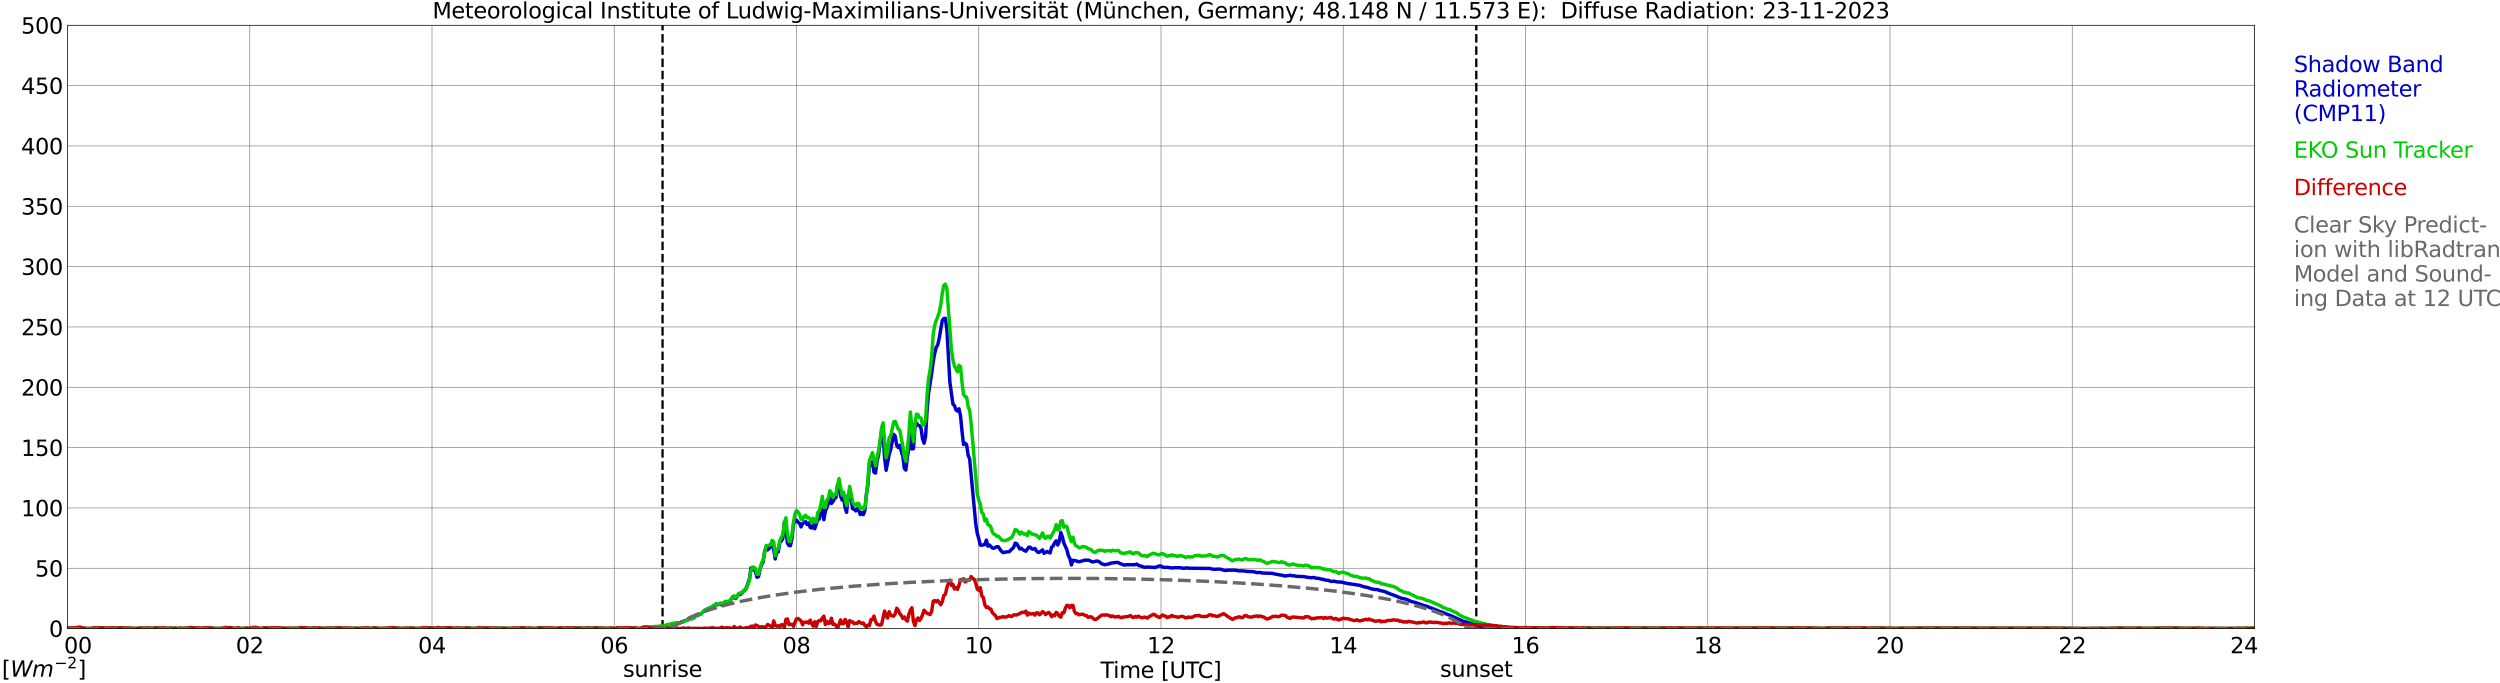 <?xml version="1.0" encoding="utf-8" standalone="no"?>
<!DOCTYPE svg PUBLIC "-//W3C//DTD SVG 1.1//EN"
  "http://www.w3.org/Graphics/SVG/1.1/DTD/svg11.dtd">
<svg xmlns:xlink="http://www.w3.org/1999/xlink" width="1085.4pt" height="296.64pt" viewBox="0 0 1085.4 296.64" xmlns="http://www.w3.org/2000/svg" version="1.1">
 <defs>
  <style type="text/css">*{stroke-linejoin: round; stroke-linecap: butt}</style>
 </defs>
 <g id="figure_1">
  <g id="patch_1">
   <path d="M 0 296.64 
L 1085.4 296.64 
L 1085.4 0 
L 0 0 
z
" style="fill: #ffffff"/>
  </g>
  <g id="axes_1">
   <g id="patch_2">
    <path d="M 29.306 272.909 
L 978.814 272.909 
L 978.814 10.976 
L 29.306 10.976 
z
" style="fill: #ffffff"/>
   </g>
   <g id="patch_3">
    <path d="M 978.814 272.909 
L 978.814 272.909 
L 978.814 10.976 
L 978.814 10.976 
z
" clip-path="url(#pf823569e72)" style="fill: #d3d3d3; opacity: 0.25; stroke: #d3d3d3; stroke-linejoin: miter"/>
   </g>
   <g id="matplotlib.axis_1">
    <g id="xtick_1">
     <g id="line2d_1">
      <path d="M 29.306 272.909 
L 29.306 10.976 
" clip-path="url(#pf823569e72)" style="fill: none; stroke: #808080; stroke-width: 0.3; stroke-linecap: square"/>
     </g>
     <g id="line2d_2"/>
     <g id="text_1">
      <!--    00 -->
      <g transform="translate(18.733 283.627) scale(0.095 -0.095)">
       <defs>
        <path id="DejaVuSans-20" transform="scale(0.016)"/>
        <path id="DejaVuSans-30" d="M 2034 4250 
Q 1547 4250 1301 3770 
Q 1056 3291 1056 2328 
Q 1056 1369 1301 889 
Q 1547 409 2034 409 
Q 2525 409 2770 889 
Q 3016 1369 3016 2328 
Q 3016 3291 2770 3770 
Q 2525 4250 2034 4250 
z
M 2034 4750 
Q 2819 4750 3233 4129 
Q 3647 3509 3647 2328 
Q 3647 1150 3233 529 
Q 2819 -91 2034 -91 
Q 1250 -91 836 529 
Q 422 1150 422 2328 
Q 422 3509 836 4129 
Q 1250 4750 2034 4750 
z
" transform="scale(0.016)"/>
       </defs>
       <use xlink:href="#DejaVuSans-20"/>
       <use xlink:href="#DejaVuSans-20" transform="translate(31.787 0)"/>
       <use xlink:href="#DejaVuSans-20" transform="translate(63.574 0)"/>
       <use xlink:href="#DejaVuSans-30" transform="translate(95.361 0)"/>
       <use xlink:href="#DejaVuSans-30" transform="translate(158.984 0)"/>
      </g>
     </g>
    </g>
    <g id="xtick_2">
     <g id="line2d_3">
      <path d="M 108.431 272.909 
L 108.431 10.976 
" clip-path="url(#pf823569e72)" style="fill: none; stroke: #808080; stroke-width: 0.3; stroke-linecap: square"/>
     </g>
     <g id="line2d_4"/>
     <g id="text_2">
      <!-- 02 -->
      <g transform="translate(102.387 283.627) scale(0.095 -0.095)">
       <defs>
        <path id="DejaVuSans-32" d="M 1228 531 
L 3431 531 
L 3431 0 
L 469 0 
L 469 531 
Q 828 903 1448 1529 
Q 2069 2156 2228 2338 
Q 2531 2678 2651 2914 
Q 2772 3150 2772 3378 
Q 2772 3750 2511 3984 
Q 2250 4219 1831 4219 
Q 1534 4219 1204 4116 
Q 875 4013 500 3803 
L 500 4441 
Q 881 4594 1212 4672 
Q 1544 4750 1819 4750 
Q 2544 4750 2975 4387 
Q 3406 4025 3406 3419 
Q 3406 3131 3298 2873 
Q 3191 2616 2906 2266 
Q 2828 2175 2409 1742 
Q 1991 1309 1228 531 
z
" transform="scale(0.016)"/>
       </defs>
       <use xlink:href="#DejaVuSans-30"/>
       <use xlink:href="#DejaVuSans-32" transform="translate(63.623 0)"/>
      </g>
     </g>
    </g>
    <g id="xtick_3">
     <g id="line2d_5">
      <path d="M 187.557 272.909 
L 187.557 10.976 
" clip-path="url(#pf823569e72)" style="fill: none; stroke: #808080; stroke-width: 0.3; stroke-linecap: square"/>
     </g>
     <g id="line2d_6"/>
     <g id="text_3">
      <!-- 04 -->
      <g transform="translate(181.513 283.627) scale(0.095 -0.095)">
       <defs>
        <path id="DejaVuSans-34" d="M 2419 4116 
L 825 1625 
L 2419 1625 
L 2419 4116 
z
M 2253 4666 
L 3047 4666 
L 3047 1625 
L 3713 1625 
L 3713 1100 
L 3047 1100 
L 3047 0 
L 2419 0 
L 2419 1100 
L 313 1100 
L 313 1709 
L 2253 4666 
z
" transform="scale(0.016)"/>
       </defs>
       <use xlink:href="#DejaVuSans-30"/>
       <use xlink:href="#DejaVuSans-34" transform="translate(63.623 0)"/>
      </g>
     </g>
    </g>
    <g id="xtick_4">
     <g id="line2d_7">
      <path d="M 266.683 272.909 
L 266.683 10.976 
" clip-path="url(#pf823569e72)" style="fill: none; stroke: #808080; stroke-width: 0.3; stroke-linecap: square"/>
     </g>
     <g id="line2d_8"/>
     <g id="text_4">
      <!-- 06 -->
      <g transform="translate(260.638 283.627) scale(0.095 -0.095)">
       <defs>
        <path id="DejaVuSans-36" d="M 2113 2584 
Q 1688 2584 1439 2293 
Q 1191 2003 1191 1497 
Q 1191 994 1439 701 
Q 1688 409 2113 409 
Q 2538 409 2786 701 
Q 3034 994 3034 1497 
Q 3034 2003 2786 2293 
Q 2538 2584 2113 2584 
z
M 3366 4563 
L 3366 3988 
Q 3128 4100 2886 4159 
Q 2644 4219 2406 4219 
Q 1781 4219 1451 3797 
Q 1122 3375 1075 2522 
Q 1259 2794 1537 2939 
Q 1816 3084 2150 3084 
Q 2853 3084 3261 2657 
Q 3669 2231 3669 1497 
Q 3669 778 3244 343 
Q 2819 -91 2113 -91 
Q 1303 -91 875 529 
Q 447 1150 447 2328 
Q 447 3434 972 4092 
Q 1497 4750 2381 4750 
Q 2619 4750 2861 4703 
Q 3103 4656 3366 4563 
z
" transform="scale(0.016)"/>
       </defs>
       <use xlink:href="#DejaVuSans-30"/>
       <use xlink:href="#DejaVuSans-36" transform="translate(63.623 0)"/>
      </g>
     </g>
    </g>
    <g id="xtick_5">
     <g id="line2d_9">
      <path d="M 345.808 272.909 
L 345.808 10.976 
" clip-path="url(#pf823569e72)" style="fill: none; stroke: #808080; stroke-width: 0.3; stroke-linecap: square"/>
     </g>
     <g id="line2d_10"/>
     <g id="text_5">
      <!-- 08 -->
      <g transform="translate(339.764 283.627) scale(0.095 -0.095)">
       <defs>
        <path id="DejaVuSans-38" d="M 2034 2216 
Q 1584 2216 1326 1975 
Q 1069 1734 1069 1313 
Q 1069 891 1326 650 
Q 1584 409 2034 409 
Q 2484 409 2743 651 
Q 3003 894 3003 1313 
Q 3003 1734 2745 1975 
Q 2488 2216 2034 2216 
z
M 1403 2484 
Q 997 2584 770 2862 
Q 544 3141 544 3541 
Q 544 4100 942 4425 
Q 1341 4750 2034 4750 
Q 2731 4750 3128 4425 
Q 3525 4100 3525 3541 
Q 3525 3141 3298 2862 
Q 3072 2584 2669 2484 
Q 3125 2378 3379 2068 
Q 3634 1759 3634 1313 
Q 3634 634 3220 271 
Q 2806 -91 2034 -91 
Q 1263 -91 848 271 
Q 434 634 434 1313 
Q 434 1759 690 2068 
Q 947 2378 1403 2484 
z
M 1172 3481 
Q 1172 3119 1398 2916 
Q 1625 2713 2034 2713 
Q 2441 2713 2670 2916 
Q 2900 3119 2900 3481 
Q 2900 3844 2670 4047 
Q 2441 4250 2034 4250 
Q 1625 4250 1398 4047 
Q 1172 3844 1172 3481 
z
" transform="scale(0.016)"/>
       </defs>
       <use xlink:href="#DejaVuSans-30"/>
       <use xlink:href="#DejaVuSans-38" transform="translate(63.623 0)"/>
      </g>
     </g>
    </g>
    <g id="xtick_6">
     <g id="line2d_11">
      <path d="M 424.934 272.909 
L 424.934 10.976 
" clip-path="url(#pf823569e72)" style="fill: none; stroke: #808080; stroke-width: 0.3; stroke-linecap: square"/>
     </g>
     <g id="line2d_12"/>
     <g id="text_6">
      <!-- 10 -->
      <g transform="translate(418.89 283.627) scale(0.095 -0.095)">
       <defs>
        <path id="DejaVuSans-31" d="M 794 531 
L 1825 531 
L 1825 4091 
L 703 3866 
L 703 4441 
L 1819 4666 
L 2450 4666 
L 2450 531 
L 3481 531 
L 3481 0 
L 794 0 
L 794 531 
z
" transform="scale(0.016)"/>
       </defs>
       <use xlink:href="#DejaVuSans-31"/>
       <use xlink:href="#DejaVuSans-30" transform="translate(63.623 0)"/>
      </g>
     </g>
    </g>
    <g id="xtick_7">
     <g id="line2d_13">
      <path d="M 504.06 272.909 
L 504.06 10.976 
" clip-path="url(#pf823569e72)" style="fill: none; stroke: #808080; stroke-width: 0.3; stroke-linecap: square"/>
     </g>
     <g id="line2d_14"/>
     <g id="text_7">
      <!-- 12 -->
      <g transform="translate(498.015 283.627) scale(0.095 -0.095)">
       <use xlink:href="#DejaVuSans-31"/>
       <use xlink:href="#DejaVuSans-32" transform="translate(63.623 0)"/>
      </g>
     </g>
    </g>
    <g id="xtick_8">
     <g id="line2d_15">
      <path d="M 583.185 272.909 
L 583.185 10.976 
" clip-path="url(#pf823569e72)" style="fill: none; stroke: #808080; stroke-width: 0.3; stroke-linecap: square"/>
     </g>
     <g id="line2d_16"/>
     <g id="text_8">
      <!-- 14 -->
      <g transform="translate(577.141 283.627) scale(0.095 -0.095)">
       <use xlink:href="#DejaVuSans-31"/>
       <use xlink:href="#DejaVuSans-34" transform="translate(63.623 0)"/>
      </g>
     </g>
    </g>
    <g id="xtick_9">
     <g id="line2d_17">
      <path d="M 662.311 272.909 
L 662.311 10.976 
" clip-path="url(#pf823569e72)" style="fill: none; stroke: #808080; stroke-width: 0.3; stroke-linecap: square"/>
     </g>
     <g id="line2d_18"/>
     <g id="text_9">
      <!-- 16 -->
      <g transform="translate(656.267 283.627) scale(0.095 -0.095)">
       <use xlink:href="#DejaVuSans-31"/>
       <use xlink:href="#DejaVuSans-36" transform="translate(63.623 0)"/>
      </g>
     </g>
    </g>
    <g id="xtick_10">
     <g id="line2d_19">
      <path d="M 741.437 272.909 
L 741.437 10.976 
" clip-path="url(#pf823569e72)" style="fill: none; stroke: #808080; stroke-width: 0.3; stroke-linecap: square"/>
     </g>
     <g id="line2d_20"/>
     <g id="text_10">
      <!-- 18 -->
      <g transform="translate(735.392 283.627) scale(0.095 -0.095)">
       <use xlink:href="#DejaVuSans-31"/>
       <use xlink:href="#DejaVuSans-38" transform="translate(63.623 0)"/>
      </g>
     </g>
    </g>
    <g id="xtick_11">
     <g id="line2d_21">
      <path d="M 820.562 272.909 
L 820.562 10.976 
" clip-path="url(#pf823569e72)" style="fill: none; stroke: #808080; stroke-width: 0.3; stroke-linecap: square"/>
     </g>
     <g id="line2d_22"/>
     <g id="text_11">
      <!-- 20 -->
      <g transform="translate(814.518 283.627) scale(0.095 -0.095)">
       <use xlink:href="#DejaVuSans-32"/>
       <use xlink:href="#DejaVuSans-30" transform="translate(63.623 0)"/>
      </g>
     </g>
    </g>
    <g id="xtick_12">
     <g id="line2d_23">
      <path d="M 899.688 272.909 
L 899.688 10.976 
" clip-path="url(#pf823569e72)" style="fill: none; stroke: #808080; stroke-width: 0.3; stroke-linecap: square"/>
     </g>
     <g id="line2d_24"/>
     <g id="text_12">
      <!-- 22 -->
      <g transform="translate(893.644 283.627) scale(0.095 -0.095)">
       <use xlink:href="#DejaVuSans-32"/>
       <use xlink:href="#DejaVuSans-32" transform="translate(63.623 0)"/>
      </g>
     </g>
    </g>
    <g id="xtick_13">
     <g id="line2d_25">
      <path d="M 978.814 272.909 
L 978.814 10.976 
" clip-path="url(#pf823569e72)" style="fill: none; stroke: #808080; stroke-width: 0.3; stroke-linecap: square"/>
     </g>
     <g id="line2d_26"/>
     <g id="text_13">
      <!-- 24    -->
      <g transform="translate(968.241 283.627) scale(0.095 -0.095)">
       <use xlink:href="#DejaVuSans-32"/>
       <use xlink:href="#DejaVuSans-34" transform="translate(63.623 0)"/>
       <use xlink:href="#DejaVuSans-20" transform="translate(127.246 0)"/>
       <use xlink:href="#DejaVuSans-20" transform="translate(159.033 0)"/>
       <use xlink:href="#DejaVuSans-20" transform="translate(190.82 0)"/>
      </g>
     </g>
    </g>
    <g id="text_14">
     <!-- Time [UTC] -->
     <g transform="translate(477.806 294.322) scale(0.095 -0.095)">
      <defs>
       <path id="DejaVuSans-54" d="M -19 4666 
L 3928 4666 
L 3928 4134 
L 2272 4134 
L 2272 0 
L 1638 0 
L 1638 4134 
L -19 4134 
L -19 4666 
z
" transform="scale(0.016)"/>
       <path id="DejaVuSans-69" d="M 603 3500 
L 1178 3500 
L 1178 0 
L 603 0 
L 603 3500 
z
M 603 4863 
L 1178 4863 
L 1178 4134 
L 603 4134 
L 603 4863 
z
" transform="scale(0.016)"/>
       <path id="DejaVuSans-6d" d="M 3328 2828 
Q 3544 3216 3844 3400 
Q 4144 3584 4550 3584 
Q 5097 3584 5394 3201 
Q 5691 2819 5691 2113 
L 5691 0 
L 5113 0 
L 5113 2094 
Q 5113 2597 4934 2840 
Q 4756 3084 4391 3084 
Q 3944 3084 3684 2787 
Q 3425 2491 3425 1978 
L 3425 0 
L 2847 0 
L 2847 2094 
Q 2847 2600 2669 2842 
Q 2491 3084 2119 3084 
Q 1678 3084 1418 2786 
Q 1159 2488 1159 1978 
L 1159 0 
L 581 0 
L 581 3500 
L 1159 3500 
L 1159 2956 
Q 1356 3278 1631 3431 
Q 1906 3584 2284 3584 
Q 2666 3584 2933 3390 
Q 3200 3197 3328 2828 
z
" transform="scale(0.016)"/>
       <path id="DejaVuSans-65" d="M 3597 1894 
L 3597 1613 
L 953 1613 
Q 991 1019 1311 708 
Q 1631 397 2203 397 
Q 2534 397 2845 478 
Q 3156 559 3463 722 
L 3463 178 
Q 3153 47 2828 -22 
Q 2503 -91 2169 -91 
Q 1331 -91 842 396 
Q 353 884 353 1716 
Q 353 2575 817 3079 
Q 1281 3584 2069 3584 
Q 2775 3584 3186 3129 
Q 3597 2675 3597 1894 
z
M 3022 2063 
Q 3016 2534 2758 2815 
Q 2500 3097 2075 3097 
Q 1594 3097 1305 2825 
Q 1016 2553 972 2059 
L 3022 2063 
z
" transform="scale(0.016)"/>
       <path id="DejaVuSans-5b" d="M 550 4863 
L 1875 4863 
L 1875 4416 
L 1125 4416 
L 1125 -397 
L 1875 -397 
L 1875 -844 
L 550 -844 
L 550 4863 
z
" transform="scale(0.016)"/>
       <path id="DejaVuSans-55" d="M 556 4666 
L 1191 4666 
L 1191 1831 
Q 1191 1081 1462 751 
Q 1734 422 2344 422 
Q 2950 422 3222 751 
Q 3494 1081 3494 1831 
L 3494 4666 
L 4128 4666 
L 4128 1753 
Q 4128 841 3676 375 
Q 3225 -91 2344 -91 
Q 1459 -91 1007 375 
Q 556 841 556 1753 
L 556 4666 
z
" transform="scale(0.016)"/>
       <path id="DejaVuSans-43" d="M 4122 4306 
L 4122 3641 
Q 3803 3938 3442 4084 
Q 3081 4231 2675 4231 
Q 1875 4231 1450 3742 
Q 1025 3253 1025 2328 
Q 1025 1406 1450 917 
Q 1875 428 2675 428 
Q 3081 428 3442 575 
Q 3803 722 4122 1019 
L 4122 359 
Q 3791 134 3420 21 
Q 3050 -91 2638 -91 
Q 1578 -91 968 557 
Q 359 1206 359 2328 
Q 359 3453 968 4101 
Q 1578 4750 2638 4750 
Q 3056 4750 3426 4639 
Q 3797 4528 4122 4306 
z
" transform="scale(0.016)"/>
       <path id="DejaVuSans-5d" d="M 1947 4863 
L 1947 -844 
L 622 -844 
L 622 -397 
L 1369 -397 
L 1369 4416 
L 622 4416 
L 622 4863 
L 1947 4863 
z
" transform="scale(0.016)"/>
      </defs>
      <use xlink:href="#DejaVuSans-54"/>
      <use xlink:href="#DejaVuSans-69" transform="translate(57.959 0)"/>
      <use xlink:href="#DejaVuSans-6d" transform="translate(85.742 0)"/>
      <use xlink:href="#DejaVuSans-65" transform="translate(183.154 0)"/>
      <use xlink:href="#DejaVuSans-20" transform="translate(244.678 0)"/>
      <use xlink:href="#DejaVuSans-5b" transform="translate(276.465 0)"/>
      <use xlink:href="#DejaVuSans-55" transform="translate(315.479 0)"/>
      <use xlink:href="#DejaVuSans-54" transform="translate(388.672 0)"/>
      <use xlink:href="#DejaVuSans-43" transform="translate(443.881 0)"/>
      <use xlink:href="#DejaVuSans-5d" transform="translate(513.705 0)"/>
     </g>
    </g>
   </g>
   <g id="matplotlib.axis_2">
    <g id="ytick_1">
     <g id="line2d_27">
      <path d="M 29.306 272.909 
L 978.814 272.909 
" clip-path="url(#pf823569e72)" style="fill: none; stroke: #808080; stroke-width: 0.3; stroke-linecap: square"/>
     </g>
     <g id="line2d_28"/>
     <g id="text_15">
      <!-- 0 -->
      <g transform="translate(21.261 276.518) scale(0.095 -0.095)">
       <use xlink:href="#DejaVuSans-30"/>
      </g>
     </g>
    </g>
    <g id="ytick_2">
     <g id="line2d_29">
      <path d="M 29.306 246.715 
L 978.814 246.715 
" clip-path="url(#pf823569e72)" style="fill: none; stroke: #808080; stroke-width: 0.3; stroke-linecap: square"/>
     </g>
     <g id="line2d_30"/>
     <g id="text_16">
      <!-- 50 -->
      <g transform="translate(15.217 250.325) scale(0.095 -0.095)">
       <defs>
        <path id="DejaVuSans-35" d="M 691 4666 
L 3169 4666 
L 3169 4134 
L 1269 4134 
L 1269 2991 
Q 1406 3038 1543 3061 
Q 1681 3084 1819 3084 
Q 2600 3084 3056 2656 
Q 3513 2228 3513 1497 
Q 3513 744 3044 326 
Q 2575 -91 1722 -91 
Q 1428 -91 1123 -41 
Q 819 9 494 109 
L 494 744 
Q 775 591 1075 516 
Q 1375 441 1709 441 
Q 2250 441 2565 725 
Q 2881 1009 2881 1497 
Q 2881 1984 2565 2268 
Q 2250 2553 1709 2553 
Q 1456 2553 1204 2497 
Q 953 2441 691 2322 
L 691 4666 
z
" transform="scale(0.016)"/>
       </defs>
       <use xlink:href="#DejaVuSans-35"/>
       <use xlink:href="#DejaVuSans-30" transform="translate(63.623 0)"/>
      </g>
     </g>
    </g>
    <g id="ytick_3">
     <g id="line2d_31">
      <path d="M 29.306 220.522 
L 978.814 220.522 
" clip-path="url(#pf823569e72)" style="fill: none; stroke: #808080; stroke-width: 0.3; stroke-linecap: square"/>
     </g>
     <g id="line2d_32"/>
     <g id="text_17">
      <!-- 100 -->
      <g transform="translate(9.173 224.131) scale(0.095 -0.095)">
       <use xlink:href="#DejaVuSans-31"/>
       <use xlink:href="#DejaVuSans-30" transform="translate(63.623 0)"/>
       <use xlink:href="#DejaVuSans-30" transform="translate(127.246 0)"/>
      </g>
     </g>
    </g>
    <g id="ytick_4">
     <g id="line2d_33">
      <path d="M 29.306 194.329 
L 978.814 194.329 
" clip-path="url(#pf823569e72)" style="fill: none; stroke: #808080; stroke-width: 0.3; stroke-linecap: square"/>
     </g>
     <g id="line2d_34"/>
     <g id="text_18">
      <!-- 150 -->
      <g transform="translate(9.173 197.938) scale(0.095 -0.095)">
       <use xlink:href="#DejaVuSans-31"/>
       <use xlink:href="#DejaVuSans-35" transform="translate(63.623 0)"/>
       <use xlink:href="#DejaVuSans-30" transform="translate(127.246 0)"/>
      </g>
     </g>
    </g>
    <g id="ytick_5">
     <g id="line2d_35">
      <path d="M 29.306 168.136 
L 978.814 168.136 
" clip-path="url(#pf823569e72)" style="fill: none; stroke: #808080; stroke-width: 0.3; stroke-linecap: square"/>
     </g>
     <g id="line2d_36"/>
     <g id="text_19">
      <!-- 200 -->
      <g transform="translate(9.173 171.745) scale(0.095 -0.095)">
       <use xlink:href="#DejaVuSans-32"/>
       <use xlink:href="#DejaVuSans-30" transform="translate(63.623 0)"/>
       <use xlink:href="#DejaVuSans-30" transform="translate(127.246 0)"/>
      </g>
     </g>
    </g>
    <g id="ytick_6">
     <g id="line2d_37">
      <path d="M 29.306 141.942 
L 978.814 141.942 
" clip-path="url(#pf823569e72)" style="fill: none; stroke: #808080; stroke-width: 0.3; stroke-linecap: square"/>
     </g>
     <g id="line2d_38"/>
     <g id="text_20">
      <!-- 250 -->
      <g transform="translate(9.173 145.551) scale(0.095 -0.095)">
       <use xlink:href="#DejaVuSans-32"/>
       <use xlink:href="#DejaVuSans-35" transform="translate(63.623 0)"/>
       <use xlink:href="#DejaVuSans-30" transform="translate(127.246 0)"/>
      </g>
     </g>
    </g>
    <g id="ytick_7">
     <g id="line2d_39">
      <path d="M 29.306 115.749 
L 978.814 115.749 
" clip-path="url(#pf823569e72)" style="fill: none; stroke: #808080; stroke-width: 0.3; stroke-linecap: square"/>
     </g>
     <g id="line2d_40"/>
     <g id="text_21">
      <!-- 300 -->
      <g transform="translate(9.173 119.358) scale(0.095 -0.095)">
       <defs>
        <path id="DejaVuSans-33" d="M 2597 2516 
Q 3050 2419 3304 2112 
Q 3559 1806 3559 1356 
Q 3559 666 3084 287 
Q 2609 -91 1734 -91 
Q 1441 -91 1130 -33 
Q 819 25 488 141 
L 488 750 
Q 750 597 1062 519 
Q 1375 441 1716 441 
Q 2309 441 2620 675 
Q 2931 909 2931 1356 
Q 2931 1769 2642 2001 
Q 2353 2234 1838 2234 
L 1294 2234 
L 1294 2753 
L 1863 2753 
Q 2328 2753 2575 2939 
Q 2822 3125 2822 3475 
Q 2822 3834 2567 4026 
Q 2313 4219 1838 4219 
Q 1578 4219 1281 4162 
Q 984 4106 628 3988 
L 628 4550 
Q 988 4650 1302 4700 
Q 1616 4750 1894 4750 
Q 2613 4750 3031 4423 
Q 3450 4097 3450 3541 
Q 3450 3153 3228 2886 
Q 3006 2619 2597 2516 
z
" transform="scale(0.016)"/>
       </defs>
       <use xlink:href="#DejaVuSans-33"/>
       <use xlink:href="#DejaVuSans-30" transform="translate(63.623 0)"/>
       <use xlink:href="#DejaVuSans-30" transform="translate(127.246 0)"/>
      </g>
     </g>
    </g>
    <g id="ytick_8">
     <g id="line2d_41">
      <path d="M 29.306 89.556 
L 978.814 89.556 
" clip-path="url(#pf823569e72)" style="fill: none; stroke: #808080; stroke-width: 0.3; stroke-linecap: square"/>
     </g>
     <g id="line2d_42"/>
     <g id="text_22">
      <!-- 350 -->
      <g transform="translate(9.173 93.165) scale(0.095 -0.095)">
       <use xlink:href="#DejaVuSans-33"/>
       <use xlink:href="#DejaVuSans-35" transform="translate(63.623 0)"/>
       <use xlink:href="#DejaVuSans-30" transform="translate(127.246 0)"/>
      </g>
     </g>
    </g>
    <g id="ytick_9">
     <g id="line2d_43">
      <path d="M 29.306 63.362 
L 978.814 63.362 
" clip-path="url(#pf823569e72)" style="fill: none; stroke: #808080; stroke-width: 0.3; stroke-linecap: square"/>
     </g>
     <g id="line2d_44"/>
     <g id="text_23">
      <!-- 400 -->
      <g transform="translate(9.173 66.972) scale(0.095 -0.095)">
       <use xlink:href="#DejaVuSans-34"/>
       <use xlink:href="#DejaVuSans-30" transform="translate(63.623 0)"/>
       <use xlink:href="#DejaVuSans-30" transform="translate(127.246 0)"/>
      </g>
     </g>
    </g>
    <g id="ytick_10">
     <g id="line2d_45">
      <path d="M 29.306 37.169 
L 978.814 37.169 
" clip-path="url(#pf823569e72)" style="fill: none; stroke: #808080; stroke-width: 0.3; stroke-linecap: square"/>
     </g>
     <g id="line2d_46"/>
     <g id="text_24">
      <!-- 450 -->
      <g transform="translate(9.173 40.778) scale(0.095 -0.095)">
       <use xlink:href="#DejaVuSans-34"/>
       <use xlink:href="#DejaVuSans-35" transform="translate(63.623 0)"/>
       <use xlink:href="#DejaVuSans-30" transform="translate(127.246 0)"/>
      </g>
     </g>
    </g>
    <g id="ytick_11">
     <g id="line2d_47">
      <path d="M 29.306 10.976 
L 978.814 10.976 
" clip-path="url(#pf823569e72)" style="fill: none; stroke: #808080; stroke-width: 0.3; stroke-linecap: square"/>
     </g>
     <g id="line2d_48"/>
     <g id="text_25">
      <!-- 500 -->
      <g transform="translate(9.173 14.585) scale(0.095 -0.095)">
       <use xlink:href="#DejaVuSans-35"/>
       <use xlink:href="#DejaVuSans-30" transform="translate(63.623 0)"/>
       <use xlink:href="#DejaVuSans-30" transform="translate(127.246 0)"/>
      </g>
     </g>
    </g>
   </g>
   <g id="line2d_49">
    <path d="M 287.651 272.909 
L 287.651 10.976 
" clip-path="url(#pf823569e72)" style="fill: none; stroke-dasharray: 3.7,1.6; stroke-dashoffset: 0; stroke: #000000"/>
   </g>
   <g id="line2d_50">
    <path d="M 640.947 272.909 
L 640.947 10.976 
" clip-path="url(#pf823569e72)" style="fill: none; stroke-dasharray: 3.7,1.6; stroke-dashoffset: 0; stroke: #000000"/>
   </g>
   <g id="line2d_51">
    <path d="M 29.306 272.909 
L 279.87 272.909 
L 280.53 272.684 
L 281.849 272.579 
L 285.805 272.076 
L 287.124 271.976 
L 289.102 271.573 
L 290.42 271.17 
L 291.08 271.17 
L 291.739 270.871 
L 292.399 270.871 
L 293.717 270.567 
L 295.036 270.468 
L 295.696 270.164 
L 296.355 270.064 
L 297.014 269.561 
L 298.333 269.257 
L 299.652 268.351 
L 300.311 268.65 
L 300.971 268.351 
L 301.63 267.848 
L 302.289 267.141 
L 302.949 267.141 
L 303.608 266.738 
L 304.267 266.638 
L 305.586 265.328 
L 307.564 264.118 
L 308.224 264.019 
L 309.543 263.411 
L 310.202 262.908 
L 310.861 262.206 
L 311.521 262.61 
L 312.839 262.101 
L 313.499 262.709 
L 314.158 261.902 
L 314.818 261.399 
L 315.477 261.499 
L 316.796 261.195 
L 318.114 259.084 
L 318.774 259.587 
L 319.433 259.885 
L 320.752 257.874 
L 321.411 258.073 
L 322.071 257.67 
L 322.73 256.564 
L 323.39 256.36 
L 324.049 255.155 
L 325.368 251.425 
L 326.027 246.59 
L 326.686 247.297 
L 327.346 246.59 
L 328.005 248.402 
L 328.665 250.618 
L 329.324 250.314 
L 329.983 246.993 
L 330.643 245.181 
L 331.302 243.97 
L 331.961 239.439 
L 332.621 237.621 
L 333.28 238.732 
L 334.599 237.422 
L 335.258 234.803 
L 336.577 242.661 
L 337.236 239.439 
L 337.896 239.638 
L 338.555 235.51 
L 339.215 234.902 
L 339.874 233.797 
L 340.533 226.641 
L 341.193 228.757 
L 341.852 235.809 
L 342.512 236.82 
L 343.171 236.919 
L 343.83 233.896 
L 344.49 227.752 
L 345.149 225.939 
L 345.808 225.834 
L 346.468 226.74 
L 347.127 227.144 
L 347.787 228.757 
L 348.446 227.348 
L 349.765 226.442 
L 350.424 227.752 
L 351.083 227.044 
L 351.743 228.962 
L 352.402 229.26 
L 353.062 226.038 
L 353.721 229.564 
L 355.04 225.536 
L 355.699 225.331 
L 356.359 222.413 
L 357.018 220.093 
L 357.677 225.635 
L 358.337 222.01 
L 358.996 220.396 
L 359.655 218.484 
L 360.315 215.462 
L 360.974 218.584 
L 361.634 217.777 
L 362.293 216.567 
L 362.952 215.965 
L 363.612 210.726 
L 364.271 209.82 
L 364.93 215.357 
L 365.59 217.07 
L 366.249 215.965 
L 366.909 220.396 
L 367.568 222.413 
L 368.227 215.058 
L 368.887 214.655 
L 369.546 217.274 
L 370.206 220.899 
L 370.865 221.104 
L 371.524 221.806 
L 372.184 220.8 
L 372.843 221.607 
L 373.502 223.419 
L 374.162 222.513 
L 374.821 223.419 
L 375.481 221.706 
L 376.14 214.655 
L 376.799 210.522 
L 377.459 201.254 
L 378.118 202.061 
L 378.777 200.448 
L 379.437 204.984 
L 380.096 205.388 
L 380.756 200.448 
L 381.415 197.53 
L 382.734 187.555 
L 383.393 188.158 
L 384.053 198.635 
L 384.712 204.178 
L 386.031 197.325 
L 386.69 195.209 
L 388.009 188.561 
L 388.668 189.368 
L 389.328 193.396 
L 389.987 194.303 
L 390.646 193.297 
L 391.306 195.916 
L 391.965 198.033 
L 392.624 203.371 
L 393.284 204.078 
L 393.943 198.331 
L 394.603 194.507 
L 395.262 186.948 
L 395.921 194.91 
L 396.581 194.806 
L 397.24 185.439 
L 397.899 183.626 
L 398.559 184.632 
L 399.218 184.831 
L 399.878 185.942 
L 400.537 190.578 
L 401.196 192.391 
L 401.856 189.467 
L 402.515 177.78 
L 403.175 170.53 
L 404.493 162.169 
L 405.153 157.03 
L 405.812 153.399 
L 406.471 150.78 
L 407.131 149.774 
L 407.79 146.751 
L 409.109 139.098 
L 409.768 138.291 
L 410.428 138.191 
L 411.087 143.027 
L 412.406 165.993 
L 413.725 175.464 
L 414.384 176.067 
L 415.043 177.984 
L 415.703 178.487 
L 416.362 177.481 
L 417.022 180.504 
L 417.681 187.351 
L 418.34 192.993 
L 419 192.391 
L 419.659 193.093 
L 420.318 197.629 
L 420.978 199.237 
L 423.615 227.249 
L 424.275 231.581 
L 424.934 233.797 
L 425.593 236.615 
L 426.253 236.715 
L 427.572 236.416 
L 428.231 234.499 
L 428.89 237.118 
L 429.55 236.615 
L 430.869 237.925 
L 431.528 238.025 
L 432.847 237.323 
L 433.506 237.422 
L 434.165 238.527 
L 434.825 239.334 
L 435.484 239.942 
L 436.803 239.638 
L 438.122 239.539 
L 440.1 237.621 
L 440.759 235.809 
L 441.419 236.013 
L 442.737 238.328 
L 443.397 238.025 
L 444.056 238.632 
L 445.375 239.334 
L 446.694 237.522 
L 447.353 237.621 
L 448.012 238.328 
L 448.672 238.428 
L 449.331 238.129 
L 449.991 239.135 
L 450.65 239.837 
L 451.309 239.738 
L 452.628 238.732 
L 453.287 240.241 
L 454.606 239.439 
L 455.266 239.837 
L 455.925 240.041 
L 456.584 237.522 
L 457.244 237.019 
L 457.903 235.61 
L 458.563 234.803 
L 459.222 236.615 
L 459.881 235.107 
L 460.541 231.178 
L 461.2 232.891 
L 461.859 235.709 
L 463.178 238.632 
L 463.838 241.252 
L 464.497 242.456 
L 465.156 245.28 
L 465.816 243.263 
L 467.134 243.468 
L 467.794 243.766 
L 468.453 243.871 
L 469.772 243.567 
L 471.091 243.164 
L 471.75 243.263 
L 472.409 243.164 
L 473.069 243.368 
L 473.728 243.766 
L 474.388 243.97 
L 476.366 243.567 
L 477.025 243.766 
L 478.344 244.777 
L 479.663 245.181 
L 481.641 244.777 
L 482.3 244.473 
L 484.938 244.169 
L 485.597 244.274 
L 486.256 244.678 
L 488.235 245.38 
L 488.894 245.181 
L 492.85 245.181 
L 493.51 244.877 
L 494.169 245.38 
L 494.828 245.683 
L 495.488 245.783 
L 496.807 246.286 
L 498.125 246.186 
L 500.103 246.286 
L 501.422 246.385 
L 503.4 245.683 
L 504.06 245.783 
L 504.719 246.186 
L 506.038 246.385 
L 506.697 246.286 
L 508.675 246.59 
L 509.994 246.49 
L 512.632 246.49 
L 513.291 246.689 
L 514.61 246.689 
L 515.269 246.49 
L 515.929 246.689 
L 525.16 246.789 
L 526.479 247.093 
L 527.138 247.192 
L 528.457 247.093 
L 529.776 247.093 
L 531.754 247.695 
L 533.732 247.496 
L 534.391 247.596 
L 535.71 247.496 
L 538.348 247.899 
L 539.007 247.8 
L 541.644 248.098 
L 544.282 248.203 
L 545.601 248.607 
L 546.919 248.502 
L 548.238 248.806 
L 552.195 248.905 
L 553.513 249.209 
L 556.81 249.812 
L 558.129 250.115 
L 558.788 249.916 
L 559.448 249.916 
L 560.107 249.712 
L 560.766 249.916 
L 562.085 250.016 
L 562.745 250.215 
L 566.042 250.314 
L 567.36 250.618 
L 569.338 250.823 
L 570.657 250.718 
L 571.317 251.022 
L 572.635 251.121 
L 573.954 251.525 
L 574.613 251.525 
L 575.273 251.828 
L 576.592 251.928 
L 577.91 252.431 
L 579.229 252.331 
L 580.548 252.635 
L 582.526 252.735 
L 584.504 253.238 
L 590.439 254.144 
L 591.757 254.647 
L 593.076 254.951 
L 593.736 255.05 
L 595.054 255.553 
L 596.373 255.857 
L 597.692 255.956 
L 598.351 256.061 
L 599.011 256.36 
L 600.989 256.763 
L 603.626 257.874 
L 605.604 258.576 
L 608.242 259.686 
L 610.22 260.09 
L 611.539 260.593 
L 612.858 261.195 
L 614.176 261.499 
L 617.473 262.61 
L 618.133 262.908 
L 619.451 263.212 
L 621.429 264.019 
L 622.748 264.522 
L 624.726 265.328 
L 626.705 266.03 
L 628.683 266.837 
L 630.001 267.34 
L 635.276 269.76 
L 636.595 270.064 
L 640.552 271.269 
L 641.211 271.672 
L 643.189 272.076 
L 644.508 272.479 
L 645.167 272.479 
L 646.486 272.783 
L 647.805 272.909 
L 978.154 272.909 
L 978.154 272.909 
" clip-path="url(#pf823569e72)" style="fill: none; stroke: #0000cc; stroke-width: 1.5; stroke-linecap: square"/>
   </g>
   <g id="line2d_52">
    <path d="M 28.646 272.764 
L 29.306 272.779 
L 29.965 272.597 
L 31.284 272.611 
L 33.262 272.49 
L 34.581 272.305 
L 35.9 272.614 
L 37.878 272.978 
L 38.537 272.922 
L 39.197 272.981 
L 39.856 272.848 
L 40.515 272.549 
L 45.131 272.61 
L 45.79 272.738 
L 49.087 272.548 
L 49.747 272.684 
L 53.703 272.613 
L 57.659 272.771 
L 58.978 272.979 
L 59.637 273.032 
L 60.297 272.683 
L 60.956 272.6 
L 62.934 272.764 
L 63.594 272.605 
L 64.253 272.731 
L 64.912 272.65 
L 65.572 272.813 
L 66.89 272.73 
L 67.55 272.54 
L 68.209 272.744 
L 69.528 272.57 
L 70.187 272.76 
L 71.506 272.542 
L 72.166 272.794 
L 73.484 272.775 
L 74.144 272.638 
L 74.803 272.871 
L 76.122 272.714 
L 77.441 272.909 
L 78.1 272.688 
L 79.419 272.807 
L 82.056 272.61 
L 82.716 272.443 
L 84.694 272.672 
L 86.013 272.522 
L 87.331 272.852 
L 87.991 272.63 
L 89.969 272.544 
L 91.947 272.664 
L 92.606 273.006 
L 93.266 272.83 
L 94.584 272.905 
L 95.903 272.83 
L 96.563 272.814 
L 97.222 272.551 
L 97.881 272.409 
L 98.541 272.59 
L 99.2 272.609 
L 99.86 272.451 
L 101.178 272.693 
L 101.838 272.855 
L 102.497 272.824 
L 103.156 272.542 
L 103.816 272.636 
L 104.475 272.923 
L 105.794 272.936 
L 106.453 272.748 
L 107.113 272.736 
L 107.772 272.865 
L 109.75 272.445 
L 110.41 272.479 
L 111.069 272.4 
L 113.707 272.978 
L 114.366 272.579 
L 116.344 272.642 
L 117.003 272.873 
L 117.663 272.52 
L 119.641 272.616 
L 120.3 272.482 
L 124.257 272.858 
L 124.916 272.711 
L 126.235 272.789 
L 129.532 272.76 
L 130.191 272.482 
L 132.829 272.581 
L 134.807 272.838 
L 136.125 272.574 
L 136.785 272.642 
L 137.444 272.584 
L 139.422 272.901 
L 140.082 273.026 
L 141.4 272.69 
L 142.719 272.731 
L 143.379 272.645 
L 144.697 272.804 
L 145.357 272.618 
L 146.676 272.622 
L 151.291 272.724 
L 153.269 272.804 
L 155.247 272.787 
L 155.907 272.931 
L 158.544 272.659 
L 159.863 272.621 
L 161.182 272.895 
L 161.841 272.637 
L 162.501 272.558 
L 163.819 272.826 
L 164.479 272.833 
L 165.138 272.984 
L 166.457 272.805 
L 167.776 272.74 
L 170.413 272.487 
L 171.073 272.686 
L 173.051 272.661 
L 174.37 272.946 
L 175.688 272.769 
L 176.348 272.669 
L 177.007 272.831 
L 177.666 272.662 
L 178.985 272.772 
L 179.645 272.683 
L 180.304 272.894 
L 182.941 272.779 
L 183.601 272.503 
L 184.92 272.563 
L 188.876 272.773 
L 190.195 272.44 
L 191.513 272.696 
L 194.81 272.52 
L 197.448 272.759 
L 198.767 272.612 
L 200.085 272.762 
L 201.404 272.726 
L 202.723 272.673 
L 203.382 272.745 
L 204.042 272.682 
L 204.701 272.86 
L 206.679 272.836 
L 207.998 272.482 
L 209.976 272.687 
L 213.273 272.686 
L 213.932 272.806 
L 214.592 272.679 
L 221.845 272.865 
L 222.504 272.713 
L 224.482 272.717 
L 227.12 272.588 
L 228.439 272.741 
L 230.417 272.674 
L 231.736 273.104 
L 233.714 272.599 
L 234.373 272.564 
L 235.692 272.724 
L 236.351 272.618 
L 237.67 272.644 
L 238.989 272.605 
L 239.648 272.588 
L 240.967 272.973 
L 241.626 273.186 
L 242.945 272.631 
L 245.583 272.681 
L 246.242 272.589 
L 246.901 272.669 
L 247.561 272.575 
L 248.22 272.637 
L 249.539 272.611 
L 250.198 272.739 
L 252.176 272.665 
L 252.836 272.702 
L 253.495 272.86 
L 254.814 272.588 
L 257.451 272.773 
L 258.111 272.613 
L 259.43 272.633 
L 261.408 272.71 
L 262.726 272.765 
L 264.045 272.889 
L 264.705 272.639 
L 267.342 272.877 
L 268.002 272.514 
L 269.32 272.653 
L 271.958 272.539 
L 273.277 272.488 
L 273.936 272.67 
L 274.595 272.706 
L 275.255 272.596 
L 276.573 272.746 
L 277.233 272.91 
L 277.892 272.816 
L 279.211 272.344 
L 281.189 272.1 
L 283.167 272.249 
L 284.486 271.978 
L 285.805 271.992 
L 286.464 271.879 
L 287.124 271.905 
L 287.783 271.716 
L 288.442 271.685 
L 289.761 271.185 
L 290.42 271.159 
L 292.399 270.578 
L 293.717 270.461 
L 295.036 270.497 
L 295.696 270.238 
L 296.355 270.119 
L 297.674 269.465 
L 298.333 269.4 
L 298.992 269.064 
L 299.652 268.412 
L 300.311 268.577 
L 300.971 268.474 
L 302.289 267.187 
L 302.949 266.933 
L 303.608 266.869 
L 304.267 266.651 
L 304.927 266.042 
L 305.586 265.068 
L 306.246 264.727 
L 307.564 264.252 
L 308.883 263.444 
L 310.861 262.205 
L 311.521 262.373 
L 312.18 262.301 
L 312.839 261.79 
L 313.499 262.08 
L 314.158 261.782 
L 314.818 261.089 
L 316.136 261.129 
L 316.796 260.828 
L 317.455 260.114 
L 318.114 259.128 
L 318.774 258.67 
L 319.433 259.582 
L 320.093 258.931 
L 320.752 257.608 
L 321.411 257.394 
L 322.071 257.567 
L 322.73 256.616 
L 324.049 255.578 
L 325.368 251.975 
L 326.027 247.554 
L 326.686 246.198 
L 327.346 246.27 
L 328.005 246.84 
L 328.665 249.395 
L 329.324 249.335 
L 330.643 244.347 
L 331.302 243.188 
L 332.621 236.811 
L 333.28 236.947 
L 334.599 236.379 
L 335.258 234.673 
L 335.918 235.205 
L 336.577 241.348 
L 337.236 238.415 
L 337.896 238.396 
L 338.555 234.713 
L 339.215 233.225 
L 339.874 232.201 
L 340.533 227.046 
L 341.193 224.805 
L 341.852 231.616 
L 342.512 235.105 
L 343.171 234.996 
L 343.83 232.07 
L 344.49 226.757 
L 345.149 223.176 
L 345.808 221.654 
L 346.468 222.344 
L 347.127 223.251 
L 347.787 225.393 
L 348.446 225.685 
L 349.105 224.087 
L 349.765 223.742 
L 350.424 224.86 
L 351.083 224.687 
L 351.743 225.286 
L 352.402 227.1 
L 353.062 224.993 
L 353.721 226.614 
L 354.38 226.61 
L 355.04 222.478 
L 355.699 221.797 
L 356.359 219.067 
L 357.018 215.491 
L 357.677 220.244 
L 358.337 220.241 
L 358.996 217.213 
L 359.655 216.237 
L 360.315 213.043 
L 360.974 214.087 
L 361.634 215.982 
L 362.293 214.596 
L 362.952 214.631 
L 363.612 210.703 
L 364.271 207.803 
L 365.59 214.955 
L 366.249 213.711 
L 367.568 219.464 
L 368.227 215.87 
L 368.887 211.162 
L 370.206 218.002 
L 370.865 219.013 
L 371.524 219.459 
L 372.184 218.544 
L 372.843 218.561 
L 373.502 220.75 
L 374.162 220.324 
L 374.821 220.974 
L 375.481 220.313 
L 376.14 215.4 
L 376.799 208.996 
L 377.459 199.975 
L 378.777 196.509 
L 380.096 202.24 
L 380.756 198.539 
L 381.415 195.826 
L 382.074 191.412 
L 382.734 185.828 
L 383.393 183.564 
L 384.712 198.726 
L 385.371 196.168 
L 386.031 189.988 
L 386.69 189.306 
L 388.009 183.161 
L 388.668 182.922 
L 389.987 186.322 
L 390.646 186.784 
L 391.965 193.632 
L 392.624 198.29 
L 393.284 200.227 
L 393.943 195.077 
L 394.603 188.245 
L 395.262 178.909 
L 396.581 191.724 
L 397.24 184.133 
L 397.899 179.841 
L 398.559 180.012 
L 399.218 181.327 
L 399.878 181.49 
L 400.537 184.565 
L 401.196 184.426 
L 401.856 182.262 
L 402.515 171.151 
L 403.175 164.143 
L 403.834 160.495 
L 404.493 154.688 
L 405.153 145.162 
L 405.812 141.208 
L 406.471 139.171 
L 407.131 137.57 
L 407.79 135.49 
L 408.45 132.265 
L 409.109 127.375 
L 409.768 123.89 
L 410.428 123.364 
L 411.087 125.282 
L 413.065 151.833 
L 413.725 156.271 
L 414.384 158.886 
L 415.703 161.454 
L 416.362 158.595 
L 417.022 159.241 
L 417.681 166.172 
L 418.34 171.341 
L 419 172.126 
L 419.659 172.422 
L 420.318 176.4 
L 420.978 178.119 
L 421.637 183.9 
L 422.956 199.143 
L 424.275 214.419 
L 424.934 217.178 
L 425.593 218.85 
L 426.253 222.518 
L 426.912 223.112 
L 427.572 226.131 
L 428.231 225.318 
L 428.89 227.729 
L 429.55 228.007 
L 430.209 228.842 
L 430.869 231.055 
L 431.528 231.875 
L 432.187 232.133 
L 432.847 232.952 
L 433.506 232.816 
L 434.825 234.412 
L 435.484 234.73 
L 436.144 234.731 
L 436.803 234.604 
L 438.781 233.672 
L 439.44 233.076 
L 440.1 231.651 
L 440.759 229.889 
L 441.419 230.12 
L 442.078 230.908 
L 442.737 231.902 
L 443.397 231.023 
L 444.056 231.55 
L 444.716 231.927 
L 445.375 231.756 
L 446.034 232.556 
L 446.694 230.768 
L 448.012 231.884 
L 448.672 231.89 
L 449.331 232.274 
L 449.991 232.315 
L 451.309 233.731 
L 451.969 232.714 
L 452.628 231.347 
L 453.287 233.271 
L 453.947 233.725 
L 454.606 232.863 
L 455.266 232.801 
L 455.925 233.639 
L 457.903 229.997 
L 458.563 227.742 
L 459.222 230.092 
L 459.881 229.705 
L 460.541 226.225 
L 461.2 226.032 
L 461.859 228.877 
L 462.519 228.386 
L 463.178 228.552 
L 464.497 233.442 
L 465.156 235.195 
L 465.816 233.205 
L 466.475 235.895 
L 467.134 236.98 
L 467.794 237.236 
L 468.453 237.877 
L 470.431 237.228 
L 471.091 237.481 
L 471.75 237.602 
L 472.409 238.286 
L 473.069 238.286 
L 473.728 238.64 
L 474.388 239.383 
L 475.047 239.807 
L 475.706 239.747 
L 476.366 239.227 
L 477.025 238.944 
L 477.685 238.824 
L 479.003 239.05 
L 479.663 239.352 
L 480.322 239.113 
L 481.641 239.098 
L 482.3 239.318 
L 482.96 238.871 
L 483.619 239.093 
L 484.938 239.06 
L 485.597 238.938 
L 486.256 239.785 
L 486.916 240.17 
L 487.575 240.158 
L 488.235 240.351 
L 488.894 239.985 
L 489.553 239.986 
L 490.213 239.692 
L 490.872 239.617 
L 491.532 240.338 
L 492.191 240.458 
L 492.85 239.913 
L 494.169 239.979 
L 494.828 240.637 
L 495.488 241.078 
L 496.147 241.33 
L 497.466 241.297 
L 498.125 241.651 
L 498.785 241.072 
L 500.103 240.444 
L 500.763 240.183 
L 502.741 240.866 
L 503.4 240.87 
L 504.06 240.476 
L 504.719 240.285 
L 505.379 240.783 
L 506.038 240.953 
L 506.697 241.517 
L 507.357 241.267 
L 508.016 241.313 
L 508.675 240.878 
L 509.335 241.126 
L 510.654 241.354 
L 511.313 241.588 
L 511.972 241.299 
L 512.632 241.242 
L 513.95 241.595 
L 514.61 241.985 
L 515.929 241.666 
L 516.588 241.817 
L 517.907 241.776 
L 518.566 241.321 
L 519.885 241.112 
L 520.544 241.04 
L 521.204 241.362 
L 521.863 241.449 
L 523.182 241.351 
L 523.841 241.337 
L 525.16 240.781 
L 525.819 241.021 
L 526.479 241.525 
L 527.138 241.517 
L 528.457 241.814 
L 529.116 241.636 
L 529.776 241.242 
L 531.094 241.137 
L 531.754 241.475 
L 532.413 241.948 
L 533.732 242.647 
L 534.391 243.144 
L 535.051 243.488 
L 536.369 242.857 
L 537.029 242.991 
L 537.688 242.687 
L 539.007 243.084 
L 539.666 243.002 
L 540.326 242.574 
L 540.985 242.51 
L 541.644 242.878 
L 542.963 243.05 
L 544.282 242.903 
L 545.601 243.092 
L 546.26 243.341 
L 546.919 243.013 
L 548.238 243.682 
L 548.898 243.915 
L 549.557 244.401 
L 550.216 244.535 
L 551.535 244.15 
L 552.195 243.815 
L 552.854 243.771 
L 553.513 243.945 
L 554.173 243.945 
L 554.832 244.188 
L 555.491 244.26 
L 556.151 243.978 
L 556.81 243.966 
L 558.129 244.463 
L 558.788 244.993 
L 559.448 245.275 
L 560.107 245.289 
L 560.766 244.964 
L 561.426 244.892 
L 562.085 245.032 
L 562.745 245.322 
L 564.063 245.532 
L 564.723 245.418 
L 565.382 245.692 
L 566.042 245.716 
L 566.701 245.356 
L 568.02 245.585 
L 568.679 245.95 
L 569.338 246.566 
L 569.998 246.366 
L 571.317 246.419 
L 571.976 246.364 
L 573.295 246.563 
L 573.954 246.778 
L 574.613 247.13 
L 575.273 246.987 
L 575.932 247.312 
L 576.592 247.281 
L 577.251 247.381 
L 577.91 247.604 
L 578.57 248.014 
L 579.229 248.222 
L 579.889 248.112 
L 581.207 248.919 
L 581.867 248.559 
L 582.526 248.538 
L 583.185 248.397 
L 584.504 248.904 
L 585.164 249.034 
L 586.482 249.809 
L 587.142 249.918 
L 587.801 250.25 
L 588.46 250.321 
L 589.12 250.219 
L 589.779 250.599 
L 591.098 250.952 
L 592.417 251.008 
L 593.076 250.91 
L 593.736 251.264 
L 594.395 251.197 
L 595.054 251.775 
L 597.032 252.671 
L 599.011 252.886 
L 599.67 253.527 
L 600.329 253.492 
L 602.307 254.017 
L 602.967 254.079 
L 603.626 254.378 
L 604.945 254.585 
L 606.264 255.258 
L 606.923 255.612 
L 607.582 256.258 
L 608.242 256.411 
L 609.561 257.185 
L 610.22 257.096 
L 610.879 257.481 
L 611.539 257.431 
L 612.858 258.201 
L 613.517 258.431 
L 614.836 259.16 
L 615.495 259.522 
L 616.814 259.638 
L 617.473 259.892 
L 618.133 260.004 
L 619.451 260.767 
L 620.111 260.75 
L 621.429 261.254 
L 625.386 263.011 
L 626.705 263.887 
L 627.364 263.973 
L 628.023 264.39 
L 629.342 264.57 
L 630.001 265.021 
L 632.639 266.198 
L 633.298 266.791 
L 635.276 267.853 
L 639.233 269.303 
L 639.892 269.63 
L 645.827 271.169 
L 646.486 271.236 
L 647.145 271.499 
L 649.783 271.714 
L 651.102 272.023 
L 651.761 271.924 
L 652.42 272.145 
L 653.08 272.197 
L 653.739 272.125 
L 655.058 272.39 
L 660.333 272.537 
L 661.652 272.591 
L 662.311 272.456 
L 663.63 272.553 
L 664.289 272.506 
L 664.949 272.649 
L 665.608 272.513 
L 666.267 272.604 
L 667.586 272.594 
L 669.564 272.565 
L 671.542 272.67 
L 672.202 272.526 
L 676.158 272.488 
L 677.477 272.574 
L 678.136 272.505 
L 679.455 272.639 
L 684.73 272.619 
L 686.049 272.77 
L 686.708 272.588 
L 687.368 272.55 
L 688.686 272.684 
L 690.005 272.622 
L 690.664 272.771 
L 695.28 272.632 
L 696.599 272.739 
L 697.918 272.685 
L 698.577 272.767 
L 701.874 272.647 
L 707.149 272.622 
L 707.808 272.692 
L 708.468 272.632 
L 709.786 272.786 
L 711.765 272.667 
L 717.04 272.712 
L 718.358 272.698 
L 719.018 272.808 
L 720.337 272.663 
L 720.996 272.766 
L 721.655 272.657 
L 724.293 272.662 
L 726.271 272.603 
L 726.93 272.704 
L 728.249 272.618 
L 732.865 272.682 
L 737.48 272.677 
L 746.052 272.673 
L 746.712 272.747 
L 748.031 272.625 
L 749.349 272.687 
L 769.131 272.655 
L 769.79 272.621 
L 770.449 272.725 
L 776.384 272.655 
L 779.021 272.694 
L 780.34 272.589 
L 782.318 272.689 
L 787.593 272.691 
L 791.55 272.825 
L 794.847 272.625 
L 795.506 272.714 
L 796.165 272.615 
L 797.484 272.654 
L 799.462 272.641 
L 800.781 272.693 
L 810.012 272.645 
L 810.672 272.766 
L 813.969 272.654 
L 815.287 272.68 
L 817.265 272.689 
L 819.244 272.76 
L 819.903 272.683 
L 821.222 272.764 
L 823.2 272.867 
L 824.519 272.769 
L 825.178 272.809 
L 825.837 272.735 
L 827.816 272.798 
L 831.112 272.714 
L 832.431 272.725 
L 833.75 272.692 
L 834.409 272.778 
L 835.069 272.692 
L 837.047 272.701 
L 885.841 272.75 
L 886.5 272.785 
L 887.16 272.687 
L 889.797 272.789 
L 891.116 272.677 
L 891.775 272.777 
L 892.435 272.725 
L 893.754 272.752 
L 896.391 272.76 
L 897.051 272.887 
L 898.369 272.777 
L 899.688 272.799 
L 900.347 272.871 
L 902.326 272.85 
L 904.963 272.93 
L 912.216 272.796 
L 913.535 272.925 
L 914.194 272.82 
L 915.513 272.82 
L 917.491 272.755 
L 919.469 272.687 
L 920.788 272.701 
L 924.085 272.768 
L 926.063 272.756 
L 929.36 272.694 
L 930.679 272.839 
L 935.295 272.759 
L 936.613 272.73 
L 943.867 272.663 
L 945.185 272.728 
L 949.142 272.795 
L 953.757 272.771 
L 954.417 272.65 
L 955.735 272.839 
L 956.395 272.73 
L 957.054 272.909 
L 957.714 272.955 
L 959.692 272.85 
L 970.901 272.872 
L 971.561 272.726 
L 973.539 272.831 
L 974.198 272.744 
L 976.836 272.825 
L 977.495 272.699 
L 978.154 272.766 
L 978.154 272.766 
" clip-path="url(#pf823569e72)" style="fill: none; stroke: #00cc00; stroke-width: 1.5; stroke-linecap: square"/>
   </g>
   <g id="line2d_53">
    <path d="M 29.306 272.779 
L 29.965 272.597 
L 31.284 272.611 
L 33.262 272.49 
L 34.581 272.305 
L 35.9 272.614 
L 37.218 272.839 
L 39.856 272.848 
L 40.515 272.549 
L 45.131 272.61 
L 45.79 272.738 
L 49.087 272.548 
L 49.747 272.684 
L 53.703 272.613 
L 57.659 272.771 
L 58.319 272.909 
L 61.615 272.664 
L 62.934 272.764 
L 63.594 272.605 
L 64.253 272.731 
L 64.912 272.65 
L 65.572 272.813 
L 66.89 272.73 
L 67.55 272.54 
L 68.209 272.744 
L 69.528 272.57 
L 70.187 272.76 
L 71.506 272.542 
L 72.166 272.794 
L 73.484 272.775 
L 74.144 272.638 
L 74.803 272.871 
L 76.122 272.714 
L 77.441 272.909 
L 78.1 272.688 
L 79.419 272.807 
L 82.056 272.61 
L 82.716 272.443 
L 84.694 272.672 
L 86.013 272.522 
L 87.331 272.852 
L 87.991 272.63 
L 89.969 272.544 
L 93.266 272.83 
L 94.584 272.905 
L 95.903 272.83 
L 96.563 272.814 
L 97.222 272.551 
L 97.881 272.409 
L 98.541 272.59 
L 99.2 272.609 
L 99.86 272.451 
L 101.178 272.693 
L 101.838 272.855 
L 102.497 272.824 
L 103.156 272.542 
L 103.816 272.636 
L 104.475 272.894 
L 107.113 272.736 
L 107.772 272.865 
L 109.75 272.445 
L 110.41 272.479 
L 111.069 272.4 
L 113.047 272.891 
L 113.707 272.84 
L 114.366 272.579 
L 116.344 272.642 
L 117.003 272.873 
L 117.663 272.52 
L 119.641 272.616 
L 120.3 272.482 
L 124.257 272.858 
L 124.916 272.711 
L 126.235 272.789 
L 129.532 272.76 
L 130.191 272.482 
L 132.829 272.581 
L 134.807 272.838 
L 136.125 272.574 
L 136.785 272.642 
L 137.444 272.584 
L 140.741 272.828 
L 141.4 272.69 
L 142.719 272.731 
L 143.379 272.645 
L 144.697 272.804 
L 145.357 272.618 
L 146.676 272.622 
L 151.291 272.724 
L 153.269 272.804 
L 155.247 272.787 
L 155.907 272.887 
L 156.566 272.838 
L 157.226 272.66 
L 159.863 272.621 
L 161.182 272.895 
L 161.841 272.637 
L 162.501 272.558 
L 163.819 272.826 
L 167.116 272.814 
L 170.413 272.487 
L 171.073 272.686 
L 173.051 272.661 
L 173.71 272.847 
L 175.029 272.803 
L 176.348 272.669 
L 177.007 272.831 
L 177.666 272.662 
L 178.985 272.772 
L 179.645 272.683 
L 180.304 272.894 
L 182.941 272.779 
L 183.601 272.503 
L 184.92 272.563 
L 188.876 272.773 
L 190.195 272.44 
L 191.513 272.696 
L 194.81 272.52 
L 197.448 272.759 
L 198.767 272.612 
L 200.085 272.762 
L 201.404 272.726 
L 202.723 272.673 
L 203.382 272.745 
L 204.042 272.682 
L 204.701 272.86 
L 206.679 272.836 
L 207.998 272.482 
L 209.976 272.687 
L 213.273 272.686 
L 213.932 272.806 
L 214.592 272.679 
L 221.845 272.865 
L 222.504 272.713 
L 224.482 272.717 
L 227.12 272.588 
L 228.439 272.741 
L 230.417 272.674 
L 231.076 272.891 
L 231.736 272.714 
L 232.395 272.891 
L 233.054 272.848 
L 233.714 272.599 
L 234.373 272.564 
L 235.692 272.724 
L 236.351 272.618 
L 237.67 272.644 
L 238.989 272.605 
L 239.648 272.588 
L 240.967 272.844 
L 241.626 272.631 
L 242.286 272.86 
L 242.945 272.631 
L 245.583 272.681 
L 246.242 272.589 
L 246.901 272.669 
L 247.561 272.575 
L 248.22 272.637 
L 249.539 272.611 
L 250.198 272.739 
L 252.176 272.665 
L 252.836 272.702 
L 253.495 272.86 
L 254.814 272.588 
L 257.451 272.773 
L 258.111 272.613 
L 259.43 272.633 
L 261.408 272.71 
L 262.726 272.765 
L 264.045 272.889 
L 264.705 272.639 
L 267.342 272.877 
L 268.002 272.514 
L 269.32 272.653 
L 271.958 272.539 
L 273.277 272.488 
L 273.936 272.67 
L 274.595 272.706 
L 275.255 272.596 
L 276.573 272.746 
L 277.233 272.907 
L 277.892 272.816 
L 279.211 272.344 
L 279.87 272.241 
L 281.849 272.513 
L 283.167 272.778 
L 284.486 272.607 
L 285.805 272.825 
L 286.464 272.712 
L 287.124 272.838 
L 287.783 272.748 
L 288.442 272.896 
L 289.761 272.72 
L 290.42 272.898 
L 291.08 272.686 
L 291.739 272.727 
L 292.399 272.616 
L 295.036 272.88 
L 297.014 272.652 
L 297.674 272.9 
L 298.992 272.599 
L 299.652 272.848 
L 303.608 272.777 
L 304.267 272.896 
L 306.246 272.711 
L 306.905 272.827 
L 309.543 272.553 
L 310.861 272.907 
L 311.521 272.672 
L 312.18 272.904 
L 313.499 272.28 
L 314.158 272.789 
L 315.477 272.5 
L 316.136 272.638 
L 316.796 272.542 
L 317.455 272.833 
L 318.114 272.865 
L 318.774 271.992 
L 319.433 272.606 
L 320.093 272.758 
L 320.752 272.643 
L 321.411 272.23 
L 322.071 272.807 
L 322.73 272.857 
L 324.049 272.486 
L 324.708 272.629 
L 325.368 272.359 
L 326.027 271.944 
L 326.686 271.81 
L 327.346 272.589 
L 328.005 271.346 
L 329.324 271.929 
L 329.983 272.899 
L 330.643 272.075 
L 331.302 272.126 
L 331.961 272.471 
L 332.621 272.098 
L 333.28 271.124 
L 334.599 271.866 
L 335.258 272.779 
L 335.918 269.586 
L 336.577 271.596 
L 337.236 271.885 
L 337.896 271.667 
L 338.555 272.112 
L 339.215 271.231 
L 339.874 271.312 
L 340.533 272.504 
L 341.193 268.956 
L 341.852 268.717 
L 342.512 271.194 
L 343.171 270.986 
L 343.83 271.082 
L 344.49 271.915 
L 345.149 270.146 
L 345.808 268.728 
L 346.468 268.513 
L 347.787 269.544 
L 348.446 271.246 
L 349.105 270.151 
L 349.765 270.209 
L 350.424 270.017 
L 351.083 270.552 
L 351.743 269.233 
L 352.402 270.749 
L 353.062 271.863 
L 353.721 269.958 
L 354.38 271.971 
L 355.04 269.851 
L 355.699 269.375 
L 356.359 269.563 
L 357.018 268.307 
L 357.677 267.517 
L 358.337 271.14 
L 358.996 269.726 
L 359.655 270.661 
L 360.315 270.49 
L 360.974 268.412 
L 361.634 271.114 
L 362.293 270.937 
L 362.952 271.575 
L 363.612 272.886 
L 364.93 269.109 
L 365.59 270.794 
L 366.249 270.655 
L 366.909 268.944 
L 367.568 269.959 
L 368.227 272.098 
L 368.887 269.416 
L 369.546 270.046 
L 370.206 270.012 
L 370.865 270.818 
L 371.524 270.562 
L 372.184 270.652 
L 372.843 269.863 
L 374.162 270.72 
L 374.821 270.463 
L 375.481 271.516 
L 376.14 272.164 
L 376.799 271.383 
L 377.459 271.629 
L 378.118 269.019 
L 378.777 268.97 
L 379.437 267.488 
L 380.096 269.761 
L 380.756 271.001 
L 382.074 271.428 
L 382.734 271.182 
L 384.053 265.287 
L 384.712 267.457 
L 385.371 268.325 
L 386.031 265.572 
L 386.69 267.006 
L 387.349 267.409 
L 388.009 267.509 
L 388.668 266.463 
L 389.328 264.054 
L 389.987 264.928 
L 390.646 266.396 
L 391.306 267.246 
L 391.965 268.508 
L 392.624 267.828 
L 393.284 269.058 
L 393.943 269.654 
L 394.603 266.647 
L 395.262 264.87 
L 395.921 263.876 
L 396.581 269.827 
L 397.24 271.603 
L 397.899 269.124 
L 398.559 268.289 
L 399.218 269.405 
L 399.878 268.457 
L 400.537 266.896 
L 401.196 264.944 
L 401.856 265.703 
L 402.515 266.28 
L 403.834 266.803 
L 404.493 265.428 
L 405.153 261.042 
L 405.812 260.718 
L 406.471 261.3 
L 407.131 260.704 
L 408.45 262.551 
L 409.109 261.186 
L 409.768 258.507 
L 410.428 258.081 
L 411.087 255.164 
L 411.746 253.192 
L 412.406 251.883 
L 413.065 254.113 
L 413.725 253.716 
L 414.384 255.727 
L 415.043 255.074 
L 415.703 255.875 
L 416.362 254.023 
L 417.022 251.646 
L 417.681 251.729 
L 418.34 251.256 
L 419 252.644 
L 419.659 252.238 
L 420.318 251.68 
L 420.978 251.79 
L 421.637 250.316 
L 422.297 251.172 
L 422.956 251.456 
L 423.615 253.092 
L 424.275 255.747 
L 424.934 256.29 
L 425.593 255.143 
L 426.253 258.712 
L 426.912 259.405 
L 427.572 262.623 
L 428.231 263.728 
L 428.89 263.52 
L 429.55 264.301 
L 430.209 264.428 
L 430.869 266.039 
L 432.187 267.316 
L 432.847 268.538 
L 434.165 267.979 
L 434.825 267.987 
L 435.484 267.697 
L 436.144 267.902 
L 436.803 267.874 
L 437.462 267.647 
L 438.122 267.241 
L 438.781 267.65 
L 439.44 267.557 
L 440.1 266.939 
L 441.419 267.016 
L 442.078 266.599 
L 442.737 266.482 
L 443.397 265.907 
L 444.056 265.826 
L 444.716 265.905 
L 445.375 265.331 
L 446.034 267.036 
L 446.694 266.155 
L 447.353 266.614 
L 448.672 266.371 
L 449.331 267.054 
L 449.991 266.089 
L 450.65 266.058 
L 451.309 266.903 
L 451.969 266.389 
L 452.628 265.525 
L 453.287 265.939 
L 453.947 266.797 
L 455.266 265.873 
L 455.925 266.507 
L 456.584 267.764 
L 457.244 266.987 
L 457.903 267.296 
L 458.563 265.848 
L 459.222 266.385 
L 459.881 267.507 
L 460.541 267.956 
L 461.2 266.05 
L 461.859 266.077 
L 462.519 264.077 
L 463.178 262.829 
L 463.838 262.872 
L 464.497 263.894 
L 465.156 262.823 
L 465.816 262.85 
L 466.475 265.436 
L 467.134 266.422 
L 467.794 266.378 
L 468.453 266.915 
L 469.772 266.65 
L 470.431 266.769 
L 471.091 267.226 
L 471.75 267.248 
L 472.409 268.031 
L 473.069 267.827 
L 473.728 267.783 
L 475.047 268.845 
L 475.706 268.989 
L 477.025 268.087 
L 477.685 267.459 
L 478.344 267.086 
L 479.003 266.983 
L 479.663 267.081 
L 480.322 266.946 
L 481.641 267.23 
L 482.3 267.753 
L 482.96 267.406 
L 483.619 267.727 
L 484.278 267.866 
L 484.938 267.799 
L 485.597 267.573 
L 486.256 268.016 
L 486.916 268.202 
L 487.575 267.886 
L 488.235 267.88 
L 488.894 267.713 
L 489.553 267.714 
L 490.872 267.245 
L 491.532 267.967 
L 492.191 268.087 
L 492.85 267.642 
L 493.51 267.953 
L 494.169 267.508 
L 495.488 268.204 
L 496.147 268.152 
L 496.807 267.903 
L 497.466 268.019 
L 498.125 268.374 
L 498.785 267.794 
L 500.763 266.707 
L 501.422 266.958 
L 502.082 267.487 
L 503.4 268.095 
L 504.719 267.008 
L 505.379 267.406 
L 506.038 267.477 
L 506.697 268.14 
L 507.357 267.79 
L 508.016 267.837 
L 508.675 267.197 
L 509.335 267.544 
L 510.654 267.772 
L 511.313 268.006 
L 512.632 267.66 
L 513.291 267.583 
L 513.95 267.814 
L 514.61 268.205 
L 515.269 268.228 
L 515.929 267.885 
L 516.588 268.036 
L 517.907 267.896 
L 518.566 267.441 
L 519.226 267.303 
L 519.885 267.332 
L 520.544 267.16 
L 521.204 267.582 
L 522.522 267.675 
L 523.841 267.656 
L 525.16 266.901 
L 525.819 266.937 
L 526.479 267.342 
L 527.138 267.234 
L 527.797 267.534 
L 528.457 267.63 
L 529.116 267.452 
L 529.776 267.058 
L 530.435 266.842 
L 531.094 266.451 
L 531.754 266.689 
L 533.073 267.688 
L 535.051 268.9 
L 535.71 268.608 
L 536.369 268.17 
L 537.029 268.205 
L 537.688 267.796 
L 538.348 267.899 
L 539.007 268.193 
L 539.666 268.011 
L 540.326 267.385 
L 540.985 267.215 
L 541.644 267.688 
L 542.963 267.96 
L 545.601 267.394 
L 546.26 267.748 
L 546.919 267.42 
L 548.238 267.785 
L 548.898 268.018 
L 549.557 268.504 
L 550.216 268.737 
L 551.535 268.253 
L 552.195 267.819 
L 552.854 267.571 
L 553.513 267.645 
L 554.173 267.545 
L 554.832 267.788 
L 555.491 267.655 
L 556.151 267.174 
L 556.81 267.063 
L 558.129 267.256 
L 558.788 267.985 
L 560.107 268.486 
L 560.766 267.957 
L 561.426 267.885 
L 564.063 268.126 
L 566.042 268.311 
L 566.701 267.746 
L 568.02 267.776 
L 568.679 268.141 
L 569.338 268.653 
L 569.998 268.452 
L 570.657 268.594 
L 571.317 268.306 
L 573.954 268.163 
L 574.613 268.514 
L 575.273 268.067 
L 575.932 268.392 
L 577.91 268.082 
L 578.57 268.591 
L 579.229 268.799 
L 579.889 268.485 
L 581.207 269.192 
L 581.867 268.833 
L 582.526 268.712 
L 583.185 268.372 
L 583.845 268.546 
L 585.164 268.606 
L 587.801 269.419 
L 588.46 269.384 
L 589.12 269.084 
L 589.779 269.463 
L 590.439 269.564 
L 593.076 268.868 
L 593.736 269.122 
L 594.395 268.752 
L 595.054 269.131 
L 595.714 269.23 
L 597.032 269.723 
L 598.351 269.557 
L 599.011 269.435 
L 599.67 269.972 
L 600.329 269.737 
L 600.989 269.824 
L 602.967 269.319 
L 603.626 269.413 
L 604.945 269.117 
L 606.264 269.287 
L 606.923 269.238 
L 607.582 269.684 
L 608.242 269.633 
L 609.561 270.104 
L 610.22 269.915 
L 610.879 270.101 
L 611.539 269.747 
L 615.495 270.529 
L 616.154 270.24 
L 616.814 270.341 
L 618.133 270.005 
L 618.792 270.337 
L 619.451 270.464 
L 620.111 270.143 
L 620.77 270.051 
L 622.748 270.289 
L 623.408 270.15 
L 626.045 270.568 
L 626.705 270.766 
L 627.364 270.548 
L 628.023 270.76 
L 628.683 270.513 
L 629.342 270.438 
L 630.001 270.59 
L 630.661 270.572 
L 631.32 270.387 
L 631.98 270.658 
L 632.639 270.557 
L 633.298 270.846 
L 633.958 271.011 
L 636.595 271.214 
L 637.255 271.307 
L 637.914 271.148 
L 638.573 271.271 
L 639.233 271.241 
L 640.552 271.444 
L 641.211 271.174 
L 641.87 271.33 
L 643.189 271.34 
L 643.848 271.414 
L 644.508 271.301 
L 645.167 271.455 
L 646.486 271.362 
L 647.145 271.526 
L 647.805 271.53 
L 649.123 271.7 
L 649.783 271.714 
L 651.102 272.023 
L 651.761 271.924 
L 652.42 272.145 
L 653.08 272.197 
L 653.739 272.125 
L 655.058 272.39 
L 660.333 272.537 
L 661.652 272.591 
L 662.311 272.456 
L 663.63 272.553 
L 664.289 272.506 
L 664.949 272.649 
L 665.608 272.513 
L 666.267 272.604 
L 667.586 272.594 
L 669.564 272.565 
L 671.542 272.67 
L 672.202 272.526 
L 676.158 272.488 
L 677.477 272.574 
L 678.136 272.505 
L 679.455 272.639 
L 684.73 272.619 
L 686.049 272.77 
L 686.708 272.588 
L 687.368 272.55 
L 688.686 272.684 
L 690.005 272.622 
L 690.664 272.771 
L 695.28 272.632 
L 696.599 272.739 
L 697.918 272.685 
L 698.577 272.767 
L 701.874 272.647 
L 707.149 272.622 
L 707.808 272.692 
L 708.468 272.632 
L 709.786 272.786 
L 711.765 272.667 
L 717.04 272.712 
L 718.358 272.698 
L 719.018 272.808 
L 720.337 272.663 
L 720.996 272.766 
L 721.655 272.657 
L 724.293 272.662 
L 726.271 272.603 
L 726.93 272.704 
L 728.249 272.618 
L 732.865 272.682 
L 737.48 272.677 
L 746.052 272.673 
L 746.712 272.747 
L 748.031 272.625 
L 749.349 272.687 
L 769.131 272.655 
L 769.79 272.621 
L 770.449 272.725 
L 776.384 272.655 
L 779.021 272.694 
L 780.34 272.589 
L 782.318 272.689 
L 787.593 272.691 
L 791.55 272.825 
L 794.847 272.625 
L 795.506 272.714 
L 796.165 272.615 
L 797.484 272.654 
L 799.462 272.641 
L 800.781 272.693 
L 810.012 272.645 
L 810.672 272.766 
L 813.969 272.654 
L 815.287 272.68 
L 817.265 272.689 
L 819.244 272.76 
L 819.903 272.683 
L 821.222 272.764 
L 823.2 272.867 
L 824.519 272.769 
L 825.178 272.809 
L 825.837 272.735 
L 827.816 272.798 
L 831.112 272.714 
L 832.431 272.725 
L 833.75 272.692 
L 834.409 272.778 
L 835.069 272.692 
L 837.047 272.701 
L 885.841 272.75 
L 886.5 272.785 
L 887.16 272.687 
L 889.797 272.789 
L 891.116 272.677 
L 891.775 272.777 
L 892.435 272.725 
L 893.754 272.752 
L 896.391 272.76 
L 897.051 272.887 
L 898.369 272.777 
L 899.688 272.799 
L 900.347 272.871 
L 902.326 272.85 
L 904.304 272.875 
L 907.601 272.881 
L 908.26 272.76 
L 908.919 272.847 
L 910.238 272.8 
L 912.216 272.796 
L 912.876 272.905 
L 919.469 272.687 
L 920.788 272.701 
L 924.085 272.768 
L 926.063 272.756 
L 929.36 272.694 
L 930.679 272.839 
L 935.295 272.759 
L 936.613 272.73 
L 943.867 272.663 
L 945.185 272.728 
L 949.142 272.795 
L 953.757 272.771 
L 954.417 272.65 
L 955.735 272.839 
L 956.395 272.73 
L 957.054 272.909 
L 959.032 272.753 
L 960.351 272.851 
L 961.67 272.82 
L 965.626 272.9 
L 968.264 272.833 
L 969.582 272.841 
L 970.901 272.872 
L 971.561 272.726 
L 973.539 272.831 
L 974.198 272.744 
L 976.836 272.825 
L 977.495 272.699 
L 978.154 272.766 
L 978.154 272.766 
" clip-path="url(#pf823569e72)" style="fill: none; stroke: #cc0000; stroke-width: 1.5; stroke-linecap: square"/>
   </g>
   <g id="line2d_54">
    <path d="M 29.306 272.909 
L 289.761 272.909 
L 293.058 271.703 
L 296.355 269.699 
L 299.652 268.029 
L 302.949 266.6 
L 306.246 265.357 
L 309.543 264.26 
L 316.136 262.4 
L 322.73 260.867 
L 329.324 259.574 
L 335.918 258.463 
L 345.808 257.06 
L 355.699 255.901 
L 368.887 254.642 
L 382.074 253.639 
L 395.262 252.842 
L 411.746 252.084 
L 428.231 251.556 
L 444.716 251.234 
L 461.2 251.104 
L 477.685 251.162 
L 494.169 251.409 
L 510.654 251.856 
L 527.138 252.521 
L 543.623 253.438 
L 556.81 254.39 
L 569.998 255.584 
L 579.889 256.68 
L 589.779 258.001 
L 596.373 259.041 
L 602.967 260.245 
L 609.561 261.659 
L 616.154 263.355 
L 619.451 264.342 
L 622.748 265.449 
L 626.045 266.705 
L 629.342 268.151 
L 632.639 269.845 
L 635.936 271.882 
L 639.233 272.909 
L 975.517 272.909 
L 975.517 272.909 
" clip-path="url(#pf823569e72)" style="fill: none; stroke-dasharray: 5.55,2.4; stroke-dashoffset: 0; stroke: #696969; stroke-width: 1.5"/>
   </g>
   <g id="patch_4">
    <path d="M 29.306 272.909 
L 29.306 10.976 
" style="fill: none; stroke: #000000; stroke-width: 0.3; stroke-linejoin: miter; stroke-linecap: square"/>
   </g>
   <g id="patch_5">
    <path d="M 978.814 272.909 
L 978.814 10.976 
" style="fill: none; stroke: #000000; stroke-width: 0.3; stroke-linejoin: miter; stroke-linecap: square"/>
   </g>
   <g id="patch_6">
    <path d="M 29.306 272.909 
L 978.814 272.909 
" style="fill: none; stroke: #000000; stroke-width: 0.3; stroke-linejoin: miter; stroke-linecap: square"/>
   </g>
   <g id="patch_7">
    <path d="M 29.306 10.976 
L 978.814 10.976 
" style="fill: none; stroke: #000000; stroke-width: 0.3; stroke-linejoin: miter; stroke-linecap: square"/>
   </g>
   <g id="text_26">
    <!-- sunrise -->
    <g transform="translate(270.487 293.863) scale(0.095 -0.095)">
     <defs>
      <path id="DejaVuSans-73" d="M 2834 3397 
L 2834 2853 
Q 2591 2978 2328 3040 
Q 2066 3103 1784 3103 
Q 1356 3103 1142 2972 
Q 928 2841 928 2578 
Q 928 2378 1081 2264 
Q 1234 2150 1697 2047 
L 1894 2003 
Q 2506 1872 2764 1633 
Q 3022 1394 3022 966 
Q 3022 478 2636 193 
Q 2250 -91 1575 -91 
Q 1294 -91 989 -36 
Q 684 19 347 128 
L 347 722 
Q 666 556 975 473 
Q 1284 391 1588 391 
Q 1994 391 2212 530 
Q 2431 669 2431 922 
Q 2431 1156 2273 1281 
Q 2116 1406 1581 1522 
L 1381 1569 
Q 847 1681 609 1914 
Q 372 2147 372 2553 
Q 372 3047 722 3315 
Q 1072 3584 1716 3584 
Q 2034 3584 2315 3537 
Q 2597 3491 2834 3397 
z
" transform="scale(0.016)"/>
      <path id="DejaVuSans-75" d="M 544 1381 
L 544 3500 
L 1119 3500 
L 1119 1403 
Q 1119 906 1312 657 
Q 1506 409 1894 409 
Q 2359 409 2629 706 
Q 2900 1003 2900 1516 
L 2900 3500 
L 3475 3500 
L 3475 0 
L 2900 0 
L 2900 538 
Q 2691 219 2414 64 
Q 2138 -91 1772 -91 
Q 1169 -91 856 284 
Q 544 659 544 1381 
z
M 1991 3584 
L 1991 3584 
z
" transform="scale(0.016)"/>
      <path id="DejaVuSans-6e" d="M 3513 2113 
L 3513 0 
L 2938 0 
L 2938 2094 
Q 2938 2591 2744 2837 
Q 2550 3084 2163 3084 
Q 1697 3084 1428 2787 
Q 1159 2491 1159 1978 
L 1159 0 
L 581 0 
L 581 3500 
L 1159 3500 
L 1159 2956 
Q 1366 3272 1645 3428 
Q 1925 3584 2291 3584 
Q 2894 3584 3203 3211 
Q 3513 2838 3513 2113 
z
" transform="scale(0.016)"/>
      <path id="DejaVuSans-72" d="M 2631 2963 
Q 2534 3019 2420 3045 
Q 2306 3072 2169 3072 
Q 1681 3072 1420 2755 
Q 1159 2438 1159 1844 
L 1159 0 
L 581 0 
L 581 3500 
L 1159 3500 
L 1159 2956 
Q 1341 3275 1631 3429 
Q 1922 3584 2338 3584 
Q 2397 3584 2469 3576 
Q 2541 3569 2628 3553 
L 2631 2963 
z
" transform="scale(0.016)"/>
     </defs>
     <use xlink:href="#DejaVuSans-73"/>
     <use xlink:href="#DejaVuSans-75" transform="translate(52.1 0)"/>
     <use xlink:href="#DejaVuSans-6e" transform="translate(115.479 0)"/>
     <use xlink:href="#DejaVuSans-72" transform="translate(178.857 0)"/>
     <use xlink:href="#DejaVuSans-69" transform="translate(219.971 0)"/>
     <use xlink:href="#DejaVuSans-73" transform="translate(247.754 0)"/>
     <use xlink:href="#DejaVuSans-65" transform="translate(299.854 0)"/>
    </g>
   </g>
   <g id="text_27">
    <!-- sunset -->
    <g transform="translate(625.193 293.863) scale(0.095 -0.095)">
     <defs>
      <path id="DejaVuSans-74" d="M 1172 4494 
L 1172 3500 
L 2356 3500 
L 2356 3053 
L 1172 3053 
L 1172 1153 
Q 1172 725 1289 603 
Q 1406 481 1766 481 
L 2356 481 
L 2356 0 
L 1766 0 
Q 1100 0 847 248 
Q 594 497 594 1153 
L 594 3053 
L 172 3053 
L 172 3500 
L 594 3500 
L 594 4494 
L 1172 4494 
z
" transform="scale(0.016)"/>
     </defs>
     <use xlink:href="#DejaVuSans-73"/>
     <use xlink:href="#DejaVuSans-75" transform="translate(52.1 0)"/>
     <use xlink:href="#DejaVuSans-6e" transform="translate(115.479 0)"/>
     <use xlink:href="#DejaVuSans-73" transform="translate(178.857 0)"/>
     <use xlink:href="#DejaVuSans-65" transform="translate(230.957 0)"/>
     <use xlink:href="#DejaVuSans-74" transform="translate(292.48 0)"/>
    </g>
   </g>
   <g id="text_28">
    <!-- [$Wm^{-2}$] -->
    <g transform="translate(0.821 293.863) scale(0.095 -0.095)">
     <defs>
      <path id="DejaVuSans-Oblique-57" d="M 616 4666 
L 1228 4666 
L 1453 697 
L 3213 4666 
L 3916 4666 
L 4147 697 
L 5888 4666 
L 6528 4666 
L 4453 0 
L 3659 0 
L 3444 3891 
L 1697 0 
L 903 0 
L 616 4666 
z
" transform="scale(0.016)"/>
      <path id="DejaVuSans-Oblique-6d" d="M 5747 2113 
L 5338 0 
L 4763 0 
L 5166 2094 
Q 5191 2228 5203 2325 
Q 5216 2422 5216 2491 
Q 5216 2772 5059 2928 
Q 4903 3084 4622 3084 
Q 4203 3084 3875 2770 
Q 3547 2456 3450 1953 
L 3066 0 
L 2491 0 
L 2900 2094 
Q 2925 2209 2937 2307 
Q 2950 2406 2950 2484 
Q 2950 2769 2794 2926 
Q 2638 3084 2363 3084 
Q 1938 3084 1609 2770 
Q 1281 2456 1184 1953 
L 800 0 
L 225 0 
L 909 3500 
L 1484 3500 
L 1375 2956 
Q 1609 3263 1923 3423 
Q 2238 3584 2597 3584 
Q 2978 3584 3223 3384 
Q 3469 3184 3519 2828 
Q 3781 3197 4126 3390 
Q 4472 3584 4856 3584 
Q 5306 3584 5551 3325 
Q 5797 3066 5797 2591 
Q 5797 2488 5784 2364 
Q 5772 2241 5747 2113 
z
" transform="scale(0.016)"/>
      <path id="DejaVuSans-2212" d="M 678 2272 
L 4684 2272 
L 4684 1741 
L 678 1741 
L 678 2272 
z
" transform="scale(0.016)"/>
     </defs>
     <use xlink:href="#DejaVuSans-5b" transform="translate(0 0.766)"/>
     <use xlink:href="#DejaVuSans-Oblique-57" transform="translate(39.014 0.766)"/>
     <use xlink:href="#DejaVuSans-Oblique-6d" transform="translate(137.891 0.766)"/>
     <use xlink:href="#DejaVuSans-2212" transform="translate(239.953 39.047) scale(0.7)"/>
     <use xlink:href="#DejaVuSans-32" transform="translate(298.605 39.047) scale(0.7)"/>
     <use xlink:href="#DejaVuSans-5d" transform="translate(345.875 0.766)"/>
    </g>
   </g>
   <g id="text_29">
    <!-- Shadow Band  -->
    <g style="fill: #0000cc" transform="translate(995.905 31.291) scale(0.095 -0.095)">
     <defs>
      <path id="DejaVuSans-53" d="M 3425 4513 
L 3425 3897 
Q 3066 4069 2747 4153 
Q 2428 4238 2131 4238 
Q 1616 4238 1336 4038 
Q 1056 3838 1056 3469 
Q 1056 3159 1242 3001 
Q 1428 2844 1947 2747 
L 2328 2669 
Q 3034 2534 3370 2195 
Q 3706 1856 3706 1288 
Q 3706 609 3251 259 
Q 2797 -91 1919 -91 
Q 1588 -91 1214 -16 
Q 841 59 441 206 
L 441 856 
Q 825 641 1194 531 
Q 1563 422 1919 422 
Q 2459 422 2753 634 
Q 3047 847 3047 1241 
Q 3047 1584 2836 1778 
Q 2625 1972 2144 2069 
L 1759 2144 
Q 1053 2284 737 2584 
Q 422 2884 422 3419 
Q 422 4038 858 4394 
Q 1294 4750 2059 4750 
Q 2388 4750 2728 4690 
Q 3069 4631 3425 4513 
z
" transform="scale(0.016)"/>
      <path id="DejaVuSans-68" d="M 3513 2113 
L 3513 0 
L 2938 0 
L 2938 2094 
Q 2938 2591 2744 2837 
Q 2550 3084 2163 3084 
Q 1697 3084 1428 2787 
Q 1159 2491 1159 1978 
L 1159 0 
L 581 0 
L 581 4863 
L 1159 4863 
L 1159 2956 
Q 1366 3272 1645 3428 
Q 1925 3584 2291 3584 
Q 2894 3584 3203 3211 
Q 3513 2838 3513 2113 
z
" transform="scale(0.016)"/>
      <path id="DejaVuSans-61" d="M 2194 1759 
Q 1497 1759 1228 1600 
Q 959 1441 959 1056 
Q 959 750 1161 570 
Q 1363 391 1709 391 
Q 2188 391 2477 730 
Q 2766 1069 2766 1631 
L 2766 1759 
L 2194 1759 
z
M 3341 1997 
L 3341 0 
L 2766 0 
L 2766 531 
Q 2569 213 2275 61 
Q 1981 -91 1556 -91 
Q 1019 -91 701 211 
Q 384 513 384 1019 
Q 384 1609 779 1909 
Q 1175 2209 1959 2209 
L 2766 2209 
L 2766 2266 
Q 2766 2663 2505 2880 
Q 2244 3097 1772 3097 
Q 1472 3097 1187 3025 
Q 903 2953 641 2809 
L 641 3341 
Q 956 3463 1253 3523 
Q 1550 3584 1831 3584 
Q 2591 3584 2966 3190 
Q 3341 2797 3341 1997 
z
" transform="scale(0.016)"/>
      <path id="DejaVuSans-64" d="M 2906 2969 
L 2906 4863 
L 3481 4863 
L 3481 0 
L 2906 0 
L 2906 525 
Q 2725 213 2448 61 
Q 2172 -91 1784 -91 
Q 1150 -91 751 415 
Q 353 922 353 1747 
Q 353 2572 751 3078 
Q 1150 3584 1784 3584 
Q 2172 3584 2448 3432 
Q 2725 3281 2906 2969 
z
M 947 1747 
Q 947 1113 1208 752 
Q 1469 391 1925 391 
Q 2381 391 2643 752 
Q 2906 1113 2906 1747 
Q 2906 2381 2643 2742 
Q 2381 3103 1925 3103 
Q 1469 3103 1208 2742 
Q 947 2381 947 1747 
z
" transform="scale(0.016)"/>
      <path id="DejaVuSans-6f" d="M 1959 3097 
Q 1497 3097 1228 2736 
Q 959 2375 959 1747 
Q 959 1119 1226 758 
Q 1494 397 1959 397 
Q 2419 397 2687 759 
Q 2956 1122 2956 1747 
Q 2956 2369 2687 2733 
Q 2419 3097 1959 3097 
z
M 1959 3584 
Q 2709 3584 3137 3096 
Q 3566 2609 3566 1747 
Q 3566 888 3137 398 
Q 2709 -91 1959 -91 
Q 1206 -91 779 398 
Q 353 888 353 1747 
Q 353 2609 779 3096 
Q 1206 3584 1959 3584 
z
" transform="scale(0.016)"/>
      <path id="DejaVuSans-77" d="M 269 3500 
L 844 3500 
L 1563 769 
L 2278 3500 
L 2956 3500 
L 3675 769 
L 4391 3500 
L 4966 3500 
L 4050 0 
L 3372 0 
L 2619 2869 
L 1863 0 
L 1184 0 
L 269 3500 
z
" transform="scale(0.016)"/>
      <path id="DejaVuSans-42" d="M 1259 2228 
L 1259 519 
L 2272 519 
Q 2781 519 3026 730 
Q 3272 941 3272 1375 
Q 3272 1813 3026 2020 
Q 2781 2228 2272 2228 
L 1259 2228 
z
M 1259 4147 
L 1259 2741 
L 2194 2741 
Q 2656 2741 2882 2914 
Q 3109 3088 3109 3444 
Q 3109 3797 2882 3972 
Q 2656 4147 2194 4147 
L 1259 4147 
z
M 628 4666 
L 2241 4666 
Q 2963 4666 3353 4366 
Q 3744 4066 3744 3513 
Q 3744 3084 3544 2831 
Q 3344 2578 2956 2516 
Q 3422 2416 3680 2098 
Q 3938 1781 3938 1306 
Q 3938 681 3513 340 
Q 3088 0 2303 0 
L 628 0 
L 628 4666 
z
" transform="scale(0.016)"/>
     </defs>
     <use xlink:href="#DejaVuSans-53"/>
     <use xlink:href="#DejaVuSans-68" transform="translate(63.477 0)"/>
     <use xlink:href="#DejaVuSans-61" transform="translate(126.855 0)"/>
     <use xlink:href="#DejaVuSans-64" transform="translate(188.135 0)"/>
     <use xlink:href="#DejaVuSans-6f" transform="translate(251.611 0)"/>
     <use xlink:href="#DejaVuSans-77" transform="translate(312.793 0)"/>
     <use xlink:href="#DejaVuSans-20" transform="translate(394.58 0)"/>
     <use xlink:href="#DejaVuSans-42" transform="translate(426.367 0)"/>
     <use xlink:href="#DejaVuSans-61" transform="translate(494.971 0)"/>
     <use xlink:href="#DejaVuSans-6e" transform="translate(556.25 0)"/>
     <use xlink:href="#DejaVuSans-64" transform="translate(619.629 0)"/>
     <use xlink:href="#DejaVuSans-20" transform="translate(683.105 0)"/>
    </g>
    <!-- Radiometer  -->
    <g style="fill: #0000cc" transform="translate(995.905 41.929) scale(0.095 -0.095)">
     <defs>
      <path id="DejaVuSans-52" d="M 2841 2188 
Q 3044 2119 3236 1894 
Q 3428 1669 3622 1275 
L 4263 0 
L 3584 0 
L 2988 1197 
Q 2756 1666 2539 1819 
Q 2322 1972 1947 1972 
L 1259 1972 
L 1259 0 
L 628 0 
L 628 4666 
L 2053 4666 
Q 2853 4666 3247 4331 
Q 3641 3997 3641 3322 
Q 3641 2881 3436 2590 
Q 3231 2300 2841 2188 
z
M 1259 4147 
L 1259 2491 
L 2053 2491 
Q 2509 2491 2742 2702 
Q 2975 2913 2975 3322 
Q 2975 3731 2742 3939 
Q 2509 4147 2053 4147 
L 1259 4147 
z
" transform="scale(0.016)"/>
     </defs>
     <use xlink:href="#DejaVuSans-52"/>
     <use xlink:href="#DejaVuSans-61" transform="translate(67.232 0)"/>
     <use xlink:href="#DejaVuSans-64" transform="translate(128.512 0)"/>
     <use xlink:href="#DejaVuSans-69" transform="translate(191.988 0)"/>
     <use xlink:href="#DejaVuSans-6f" transform="translate(219.771 0)"/>
     <use xlink:href="#DejaVuSans-6d" transform="translate(280.953 0)"/>
     <use xlink:href="#DejaVuSans-65" transform="translate(378.365 0)"/>
     <use xlink:href="#DejaVuSans-74" transform="translate(439.889 0)"/>
     <use xlink:href="#DejaVuSans-65" transform="translate(479.098 0)"/>
     <use xlink:href="#DejaVuSans-72" transform="translate(540.621 0)"/>
     <use xlink:href="#DejaVuSans-20" transform="translate(581.734 0)"/>
    </g>
    <!-- (CMP11) -->
    <g style="fill: #0000cc" transform="translate(995.905 52.567) scale(0.095 -0.095)">
     <defs>
      <path id="DejaVuSans-28" d="M 1984 4856 
Q 1566 4138 1362 3434 
Q 1159 2731 1159 2009 
Q 1159 1288 1364 580 
Q 1569 -128 1984 -844 
L 1484 -844 
Q 1016 -109 783 600 
Q 550 1309 550 2009 
Q 550 2706 781 3412 
Q 1013 4119 1484 4856 
L 1984 4856 
z
" transform="scale(0.016)"/>
      <path id="DejaVuSans-4d" d="M 628 4666 
L 1569 4666 
L 2759 1491 
L 3956 4666 
L 4897 4666 
L 4897 0 
L 4281 0 
L 4281 4097 
L 3078 897 
L 2444 897 
L 1241 4097 
L 1241 0 
L 628 0 
L 628 4666 
z
" transform="scale(0.016)"/>
      <path id="DejaVuSans-50" d="M 1259 4147 
L 1259 2394 
L 2053 2394 
Q 2494 2394 2734 2622 
Q 2975 2850 2975 3272 
Q 2975 3691 2734 3919 
Q 2494 4147 2053 4147 
L 1259 4147 
z
M 628 4666 
L 2053 4666 
Q 2838 4666 3239 4311 
Q 3641 3956 3641 3272 
Q 3641 2581 3239 2228 
Q 2838 1875 2053 1875 
L 1259 1875 
L 1259 0 
L 628 0 
L 628 4666 
z
" transform="scale(0.016)"/>
      <path id="DejaVuSans-29" d="M 513 4856 
L 1013 4856 
Q 1481 4119 1714 3412 
Q 1947 2706 1947 2009 
Q 1947 1309 1714 600 
Q 1481 -109 1013 -844 
L 513 -844 
Q 928 -128 1133 580 
Q 1338 1288 1338 2009 
Q 1338 2731 1133 3434 
Q 928 4138 513 4856 
z
" transform="scale(0.016)"/>
     </defs>
     <use xlink:href="#DejaVuSans-28"/>
     <use xlink:href="#DejaVuSans-43" transform="translate(39.014 0)"/>
     <use xlink:href="#DejaVuSans-4d" transform="translate(108.838 0)"/>
     <use xlink:href="#DejaVuSans-50" transform="translate(195.117 0)"/>
     <use xlink:href="#DejaVuSans-31" transform="translate(255.42 0)"/>
     <use xlink:href="#DejaVuSans-31" transform="translate(319.043 0)"/>
     <use xlink:href="#DejaVuSans-29" transform="translate(382.666 0)"/>
    </g>
   </g>
   <g id="text_30">
    <!-- EKO Sun Tracker -->
    <g style="fill: #00cc00" transform="translate(995.905 68.485) scale(0.095 -0.095)">
     <defs>
      <path id="DejaVuSans-45" d="M 628 4666 
L 3578 4666 
L 3578 4134 
L 1259 4134 
L 1259 2753 
L 3481 2753 
L 3481 2222 
L 1259 2222 
L 1259 531 
L 3634 531 
L 3634 0 
L 628 0 
L 628 4666 
z
" transform="scale(0.016)"/>
      <path id="DejaVuSans-4b" d="M 628 4666 
L 1259 4666 
L 1259 2694 
L 3353 4666 
L 4166 4666 
L 1850 2491 
L 4331 0 
L 3500 0 
L 1259 2247 
L 1259 0 
L 628 0 
L 628 4666 
z
" transform="scale(0.016)"/>
      <path id="DejaVuSans-4f" d="M 2522 4238 
Q 1834 4238 1429 3725 
Q 1025 3213 1025 2328 
Q 1025 1447 1429 934 
Q 1834 422 2522 422 
Q 3209 422 3611 934 
Q 4013 1447 4013 2328 
Q 4013 3213 3611 3725 
Q 3209 4238 2522 4238 
z
M 2522 4750 
Q 3503 4750 4090 4092 
Q 4678 3434 4678 2328 
Q 4678 1225 4090 567 
Q 3503 -91 2522 -91 
Q 1538 -91 948 565 
Q 359 1222 359 2328 
Q 359 3434 948 4092 
Q 1538 4750 2522 4750 
z
" transform="scale(0.016)"/>
      <path id="DejaVuSans-63" d="M 3122 3366 
L 3122 2828 
Q 2878 2963 2633 3030 
Q 2388 3097 2138 3097 
Q 1578 3097 1268 2742 
Q 959 2388 959 1747 
Q 959 1106 1268 751 
Q 1578 397 2138 397 
Q 2388 397 2633 464 
Q 2878 531 3122 666 
L 3122 134 
Q 2881 22 2623 -34 
Q 2366 -91 2075 -91 
Q 1284 -91 818 406 
Q 353 903 353 1747 
Q 353 2603 823 3093 
Q 1294 3584 2113 3584 
Q 2378 3584 2631 3529 
Q 2884 3475 3122 3366 
z
" transform="scale(0.016)"/>
      <path id="DejaVuSans-6b" d="M 581 4863 
L 1159 4863 
L 1159 1991 
L 2875 3500 
L 3609 3500 
L 1753 1863 
L 3688 0 
L 2938 0 
L 1159 1709 
L 1159 0 
L 581 0 
L 581 4863 
z
" transform="scale(0.016)"/>
     </defs>
     <use xlink:href="#DejaVuSans-45"/>
     <use xlink:href="#DejaVuSans-4b" transform="translate(63.184 0)"/>
     <use xlink:href="#DejaVuSans-4f" transform="translate(123.26 0)"/>
     <use xlink:href="#DejaVuSans-20" transform="translate(201.971 0)"/>
     <use xlink:href="#DejaVuSans-53" transform="translate(233.758 0)"/>
     <use xlink:href="#DejaVuSans-75" transform="translate(297.234 0)"/>
     <use xlink:href="#DejaVuSans-6e" transform="translate(360.613 0)"/>
     <use xlink:href="#DejaVuSans-20" transform="translate(423.992 0)"/>
     <use xlink:href="#DejaVuSans-54" transform="translate(455.779 0)"/>
     <use xlink:href="#DejaVuSans-72" transform="translate(502.113 0)"/>
     <use xlink:href="#DejaVuSans-61" transform="translate(543.227 0)"/>
     <use xlink:href="#DejaVuSans-63" transform="translate(604.506 0)"/>
     <use xlink:href="#DejaVuSans-6b" transform="translate(659.486 0)"/>
     <use xlink:href="#DejaVuSans-65" transform="translate(713.771 0)"/>
     <use xlink:href="#DejaVuSans-72" transform="translate(775.295 0)"/>
    </g>
   </g>
   <g id="text_31">
    <!-- Difference -->
    <g style="fill: #cc0000" transform="translate(995.905 84.725) scale(0.095 -0.095)">
     <defs>
      <path id="DejaVuSans-44" d="M 1259 4147 
L 1259 519 
L 2022 519 
Q 2988 519 3436 956 
Q 3884 1394 3884 2338 
Q 3884 3275 3436 3711 
Q 2988 4147 2022 4147 
L 1259 4147 
z
M 628 4666 
L 1925 4666 
Q 3281 4666 3915 4102 
Q 4550 3538 4550 2338 
Q 4550 1131 3912 565 
Q 3275 0 1925 0 
L 628 0 
L 628 4666 
z
" transform="scale(0.016)"/>
      <path id="DejaVuSans-66" d="M 2375 4863 
L 2375 4384 
L 1825 4384 
Q 1516 4384 1395 4259 
Q 1275 4134 1275 3809 
L 1275 3500 
L 2222 3500 
L 2222 3053 
L 1275 3053 
L 1275 0 
L 697 0 
L 697 3053 
L 147 3053 
L 147 3500 
L 697 3500 
L 697 3744 
Q 697 4328 969 4595 
Q 1241 4863 1831 4863 
L 2375 4863 
z
" transform="scale(0.016)"/>
     </defs>
     <use xlink:href="#DejaVuSans-44"/>
     <use xlink:href="#DejaVuSans-69" transform="translate(77.002 0)"/>
     <use xlink:href="#DejaVuSans-66" transform="translate(104.785 0)"/>
     <use xlink:href="#DejaVuSans-66" transform="translate(139.99 0)"/>
     <use xlink:href="#DejaVuSans-65" transform="translate(175.195 0)"/>
     <use xlink:href="#DejaVuSans-72" transform="translate(236.719 0)"/>
     <use xlink:href="#DejaVuSans-65" transform="translate(275.582 0)"/>
     <use xlink:href="#DejaVuSans-6e" transform="translate(337.105 0)"/>
     <use xlink:href="#DejaVuSans-63" transform="translate(400.484 0)"/>
     <use xlink:href="#DejaVuSans-65" transform="translate(455.465 0)"/>
    </g>
   </g>
   <g id="text_32">
    <!-- Clear Sky Predict- -->
    <g style="fill: #696969" transform="translate(995.905 100.965) scale(0.095 -0.095)">
     <defs>
      <path id="DejaVuSans-6c" d="M 603 4863 
L 1178 4863 
L 1178 0 
L 603 0 
L 603 4863 
z
" transform="scale(0.016)"/>
      <path id="DejaVuSans-79" d="M 2059 -325 
Q 1816 -950 1584 -1140 
Q 1353 -1331 966 -1331 
L 506 -1331 
L 506 -850 
L 844 -850 
Q 1081 -850 1212 -737 
Q 1344 -625 1503 -206 
L 1606 56 
L 191 3500 
L 800 3500 
L 1894 763 
L 2988 3500 
L 3597 3500 
L 2059 -325 
z
" transform="scale(0.016)"/>
      <path id="DejaVuSans-2d" d="M 313 2009 
L 1997 2009 
L 1997 1497 
L 313 1497 
L 313 2009 
z
" transform="scale(0.016)"/>
     </defs>
     <use xlink:href="#DejaVuSans-43"/>
     <use xlink:href="#DejaVuSans-6c" transform="translate(69.824 0)"/>
     <use xlink:href="#DejaVuSans-65" transform="translate(97.607 0)"/>
     <use xlink:href="#DejaVuSans-61" transform="translate(159.131 0)"/>
     <use xlink:href="#DejaVuSans-72" transform="translate(220.41 0)"/>
     <use xlink:href="#DejaVuSans-20" transform="translate(261.523 0)"/>
     <use xlink:href="#DejaVuSans-53" transform="translate(293.311 0)"/>
     <use xlink:href="#DejaVuSans-6b" transform="translate(356.787 0)"/>
     <use xlink:href="#DejaVuSans-79" transform="translate(411.072 0)"/>
     <use xlink:href="#DejaVuSans-20" transform="translate(470.252 0)"/>
     <use xlink:href="#DejaVuSans-50" transform="translate(502.039 0)"/>
     <use xlink:href="#DejaVuSans-72" transform="translate(560.592 0)"/>
     <use xlink:href="#DejaVuSans-65" transform="translate(599.455 0)"/>
     <use xlink:href="#DejaVuSans-64" transform="translate(660.979 0)"/>
     <use xlink:href="#DejaVuSans-69" transform="translate(724.455 0)"/>
     <use xlink:href="#DejaVuSans-63" transform="translate(752.238 0)"/>
     <use xlink:href="#DejaVuSans-74" transform="translate(807.219 0)"/>
     <use xlink:href="#DejaVuSans-2d" transform="translate(846.428 0)"/>
    </g>
    <!-- ion with libRadtran -->
    <g style="fill: #696969" transform="translate(995.905 111.603) scale(0.095 -0.095)">
     <defs>
      <path id="DejaVuSans-62" d="M 3116 1747 
Q 3116 2381 2855 2742 
Q 2594 3103 2138 3103 
Q 1681 3103 1420 2742 
Q 1159 2381 1159 1747 
Q 1159 1113 1420 752 
Q 1681 391 2138 391 
Q 2594 391 2855 752 
Q 3116 1113 3116 1747 
z
M 1159 2969 
Q 1341 3281 1617 3432 
Q 1894 3584 2278 3584 
Q 2916 3584 3314 3078 
Q 3713 2572 3713 1747 
Q 3713 922 3314 415 
Q 2916 -91 2278 -91 
Q 1894 -91 1617 61 
Q 1341 213 1159 525 
L 1159 0 
L 581 0 
L 581 4863 
L 1159 4863 
L 1159 2969 
z
" transform="scale(0.016)"/>
     </defs>
     <use xlink:href="#DejaVuSans-69"/>
     <use xlink:href="#DejaVuSans-6f" transform="translate(27.783 0)"/>
     <use xlink:href="#DejaVuSans-6e" transform="translate(88.965 0)"/>
     <use xlink:href="#DejaVuSans-20" transform="translate(152.344 0)"/>
     <use xlink:href="#DejaVuSans-77" transform="translate(184.131 0)"/>
     <use xlink:href="#DejaVuSans-69" transform="translate(265.918 0)"/>
     <use xlink:href="#DejaVuSans-74" transform="translate(293.701 0)"/>
     <use xlink:href="#DejaVuSans-68" transform="translate(332.91 0)"/>
     <use xlink:href="#DejaVuSans-20" transform="translate(396.289 0)"/>
     <use xlink:href="#DejaVuSans-6c" transform="translate(428.076 0)"/>
     <use xlink:href="#DejaVuSans-69" transform="translate(455.859 0)"/>
     <use xlink:href="#DejaVuSans-62" transform="translate(483.643 0)"/>
     <use xlink:href="#DejaVuSans-52" transform="translate(547.119 0)"/>
     <use xlink:href="#DejaVuSans-61" transform="translate(614.352 0)"/>
     <use xlink:href="#DejaVuSans-64" transform="translate(675.631 0)"/>
     <use xlink:href="#DejaVuSans-74" transform="translate(739.107 0)"/>
     <use xlink:href="#DejaVuSans-72" transform="translate(778.316 0)"/>
     <use xlink:href="#DejaVuSans-61" transform="translate(819.43 0)"/>
     <use xlink:href="#DejaVuSans-6e" transform="translate(880.709 0)"/>
    </g>
    <!-- Model and Sound- -->
    <g style="fill: #696969" transform="translate(995.905 122.241) scale(0.095 -0.095)">
     <use xlink:href="#DejaVuSans-4d"/>
     <use xlink:href="#DejaVuSans-6f" transform="translate(86.279 0)"/>
     <use xlink:href="#DejaVuSans-64" transform="translate(147.461 0)"/>
     <use xlink:href="#DejaVuSans-65" transform="translate(210.938 0)"/>
     <use xlink:href="#DejaVuSans-6c" transform="translate(272.461 0)"/>
     <use xlink:href="#DejaVuSans-20" transform="translate(300.244 0)"/>
     <use xlink:href="#DejaVuSans-61" transform="translate(332.031 0)"/>
     <use xlink:href="#DejaVuSans-6e" transform="translate(393.311 0)"/>
     <use xlink:href="#DejaVuSans-64" transform="translate(456.689 0)"/>
     <use xlink:href="#DejaVuSans-20" transform="translate(520.166 0)"/>
     <use xlink:href="#DejaVuSans-53" transform="translate(551.953 0)"/>
     <use xlink:href="#DejaVuSans-6f" transform="translate(615.43 0)"/>
     <use xlink:href="#DejaVuSans-75" transform="translate(676.611 0)"/>
     <use xlink:href="#DejaVuSans-6e" transform="translate(739.99 0)"/>
     <use xlink:href="#DejaVuSans-64" transform="translate(803.369 0)"/>
     <use xlink:href="#DejaVuSans-2d" transform="translate(866.846 0)"/>
    </g>
    <!-- ing Data at 12 UTC -->
    <g style="fill: #696969" transform="translate(995.905 132.879) scale(0.095 -0.095)">
     <defs>
      <path id="DejaVuSans-67" d="M 2906 1791 
Q 2906 2416 2648 2759 
Q 2391 3103 1925 3103 
Q 1463 3103 1205 2759 
Q 947 2416 947 1791 
Q 947 1169 1205 825 
Q 1463 481 1925 481 
Q 2391 481 2648 825 
Q 2906 1169 2906 1791 
z
M 3481 434 
Q 3481 -459 3084 -895 
Q 2688 -1331 1869 -1331 
Q 1566 -1331 1297 -1286 
Q 1028 -1241 775 -1147 
L 775 -588 
Q 1028 -725 1275 -790 
Q 1522 -856 1778 -856 
Q 2344 -856 2625 -561 
Q 2906 -266 2906 331 
L 2906 616 
Q 2728 306 2450 153 
Q 2172 0 1784 0 
Q 1141 0 747 490 
Q 353 981 353 1791 
Q 353 2603 747 3093 
Q 1141 3584 1784 3584 
Q 2172 3584 2450 3431 
Q 2728 3278 2906 2969 
L 2906 3500 
L 3481 3500 
L 3481 434 
z
" transform="scale(0.016)"/>
     </defs>
     <use xlink:href="#DejaVuSans-69"/>
     <use xlink:href="#DejaVuSans-6e" transform="translate(27.783 0)"/>
     <use xlink:href="#DejaVuSans-67" transform="translate(91.162 0)"/>
     <use xlink:href="#DejaVuSans-20" transform="translate(154.639 0)"/>
     <use xlink:href="#DejaVuSans-44" transform="translate(186.426 0)"/>
     <use xlink:href="#DejaVuSans-61" transform="translate(263.428 0)"/>
     <use xlink:href="#DejaVuSans-74" transform="translate(324.707 0)"/>
     <use xlink:href="#DejaVuSans-61" transform="translate(363.916 0)"/>
     <use xlink:href="#DejaVuSans-20" transform="translate(425.195 0)"/>
     <use xlink:href="#DejaVuSans-61" transform="translate(456.982 0)"/>
     <use xlink:href="#DejaVuSans-74" transform="translate(518.262 0)"/>
     <use xlink:href="#DejaVuSans-20" transform="translate(557.471 0)"/>
     <use xlink:href="#DejaVuSans-31" transform="translate(589.258 0)"/>
     <use xlink:href="#DejaVuSans-32" transform="translate(652.881 0)"/>
     <use xlink:href="#DejaVuSans-20" transform="translate(716.504 0)"/>
     <use xlink:href="#DejaVuSans-55" transform="translate(748.291 0)"/>
     <use xlink:href="#DejaVuSans-54" transform="translate(821.484 0)"/>
     <use xlink:href="#DejaVuSans-43" transform="translate(876.693 0)"/>
    </g>
   </g>
   <g id="text_33">
    <!-- Meteorological Institute of Ludwig-Maximilians-Universität (München, Germany; 48.148 N / 11.573 E):  Diffuse Radiation: 23-11-2023 -->
    <g transform="translate(187.771 7.976) scale(0.095 -0.095)">
     <defs>
      <path id="DejaVuSans-49" d="M 628 4666 
L 1259 4666 
L 1259 0 
L 628 0 
L 628 4666 
z
" transform="scale(0.016)"/>
      <path id="DejaVuSans-4c" d="M 628 4666 
L 1259 4666 
L 1259 531 
L 3531 531 
L 3531 0 
L 628 0 
L 628 4666 
z
" transform="scale(0.016)"/>
      <path id="DejaVuSans-78" d="M 3513 3500 
L 2247 1797 
L 3578 0 
L 2900 0 
L 1881 1375 
L 863 0 
L 184 0 
L 1544 1831 
L 300 3500 
L 978 3500 
L 1906 2253 
L 2834 3500 
L 3513 3500 
z
" transform="scale(0.016)"/>
      <path id="DejaVuSans-76" d="M 191 3500 
L 800 3500 
L 1894 563 
L 2988 3500 
L 3597 3500 
L 2284 0 
L 1503 0 
L 191 3500 
z
" transform="scale(0.016)"/>
      <path id="DejaVuSans-e4" d="M 2194 1759 
Q 1497 1759 1228 1600 
Q 959 1441 959 1056 
Q 959 750 1161 570 
Q 1363 391 1709 391 
Q 2188 391 2477 730 
Q 2766 1069 2766 1631 
L 2766 1759 
L 2194 1759 
z
M 3341 1997 
L 3341 0 
L 2766 0 
L 2766 531 
Q 2569 213 2275 61 
Q 1981 -91 1556 -91 
Q 1019 -91 701 211 
Q 384 513 384 1019 
Q 384 1609 779 1909 
Q 1175 2209 1959 2209 
L 2766 2209 
L 2766 2266 
Q 2766 2663 2505 2880 
Q 2244 3097 1772 3097 
Q 1472 3097 1187 3025 
Q 903 2953 641 2809 
L 641 3341 
Q 956 3463 1253 3523 
Q 1550 3584 1831 3584 
Q 2591 3584 2966 3190 
Q 3341 2797 3341 1997 
z
M 2150 4850 
L 2784 4850 
L 2784 4219 
L 2150 4219 
L 2150 4850 
z
M 928 4850 
L 1562 4850 
L 1562 4219 
L 928 4219 
L 928 4850 
z
" transform="scale(0.016)"/>
      <path id="DejaVuSans-fc" d="M 544 1381 
L 544 3500 
L 1119 3500 
L 1119 1403 
Q 1119 906 1312 657 
Q 1506 409 1894 409 
Q 2359 409 2629 706 
Q 2900 1003 2900 1516 
L 2900 3500 
L 3475 3500 
L 3475 0 
L 2900 0 
L 2900 538 
Q 2691 219 2414 64 
Q 2138 -91 1772 -91 
Q 1169 -91 856 284 
Q 544 659 544 1381 
z
M 1991 3584 
L 1991 3584 
z
M 2278 4850 
L 2912 4850 
L 2912 4219 
L 2278 4219 
L 2278 4850 
z
M 1056 4850 
L 1690 4850 
L 1690 4219 
L 1056 4219 
L 1056 4850 
z
" transform="scale(0.016)"/>
      <path id="DejaVuSans-2c" d="M 750 794 
L 1409 794 
L 1409 256 
L 897 -744 
L 494 -744 
L 750 256 
L 750 794 
z
" transform="scale(0.016)"/>
      <path id="DejaVuSans-47" d="M 3809 666 
L 3809 1919 
L 2778 1919 
L 2778 2438 
L 4434 2438 
L 4434 434 
Q 4069 175 3628 42 
Q 3188 -91 2688 -91 
Q 1594 -91 976 548 
Q 359 1188 359 2328 
Q 359 3472 976 4111 
Q 1594 4750 2688 4750 
Q 3144 4750 3555 4637 
Q 3966 4525 4313 4306 
L 4313 3634 
Q 3963 3931 3569 4081 
Q 3175 4231 2741 4231 
Q 1884 4231 1454 3753 
Q 1025 3275 1025 2328 
Q 1025 1384 1454 906 
Q 1884 428 2741 428 
Q 3075 428 3337 486 
Q 3600 544 3809 666 
z
" transform="scale(0.016)"/>
      <path id="DejaVuSans-3b" d="M 750 3309 
L 1409 3309 
L 1409 2516 
L 750 2516 
L 750 3309 
z
M 750 794 
L 1409 794 
L 1409 256 
L 897 -744 
L 494 -744 
L 750 256 
L 750 794 
z
" transform="scale(0.016)"/>
      <path id="DejaVuSans-2e" d="M 684 794 
L 1344 794 
L 1344 0 
L 684 0 
L 684 794 
z
" transform="scale(0.016)"/>
      <path id="DejaVuSans-4e" d="M 628 4666 
L 1478 4666 
L 3547 763 
L 3547 4666 
L 4159 4666 
L 4159 0 
L 3309 0 
L 1241 3903 
L 1241 0 
L 628 0 
L 628 4666 
z
" transform="scale(0.016)"/>
      <path id="DejaVuSans-2f" d="M 1625 4666 
L 2156 4666 
L 531 -594 
L 0 -594 
L 1625 4666 
z
" transform="scale(0.016)"/>
      <path id="DejaVuSans-37" d="M 525 4666 
L 3525 4666 
L 3525 4397 
L 1831 0 
L 1172 0 
L 2766 4134 
L 525 4134 
L 525 4666 
z
" transform="scale(0.016)"/>
      <path id="DejaVuSans-3a" d="M 750 794 
L 1409 794 
L 1409 0 
L 750 0 
L 750 794 
z
M 750 3309 
L 1409 3309 
L 1409 2516 
L 750 2516 
L 750 3309 
z
" transform="scale(0.016)"/>
     </defs>
     <use xlink:href="#DejaVuSans-4d"/>
     <use xlink:href="#DejaVuSans-65" transform="translate(86.279 0)"/>
     <use xlink:href="#DejaVuSans-74" transform="translate(147.803 0)"/>
     <use xlink:href="#DejaVuSans-65" transform="translate(187.012 0)"/>
     <use xlink:href="#DejaVuSans-6f" transform="translate(248.535 0)"/>
     <use xlink:href="#DejaVuSans-72" transform="translate(309.717 0)"/>
     <use xlink:href="#DejaVuSans-6f" transform="translate(348.58 0)"/>
     <use xlink:href="#DejaVuSans-6c" transform="translate(409.762 0)"/>
     <use xlink:href="#DejaVuSans-6f" transform="translate(437.545 0)"/>
     <use xlink:href="#DejaVuSans-67" transform="translate(498.727 0)"/>
     <use xlink:href="#DejaVuSans-69" transform="translate(562.203 0)"/>
     <use xlink:href="#DejaVuSans-63" transform="translate(589.986 0)"/>
     <use xlink:href="#DejaVuSans-61" transform="translate(644.967 0)"/>
     <use xlink:href="#DejaVuSans-6c" transform="translate(706.246 0)"/>
     <use xlink:href="#DejaVuSans-20" transform="translate(734.029 0)"/>
     <use xlink:href="#DejaVuSans-49" transform="translate(765.816 0)"/>
     <use xlink:href="#DejaVuSans-6e" transform="translate(795.309 0)"/>
     <use xlink:href="#DejaVuSans-73" transform="translate(858.688 0)"/>
     <use xlink:href="#DejaVuSans-74" transform="translate(910.787 0)"/>
     <use xlink:href="#DejaVuSans-69" transform="translate(949.996 0)"/>
     <use xlink:href="#DejaVuSans-74" transform="translate(977.779 0)"/>
     <use xlink:href="#DejaVuSans-75" transform="translate(1016.988 0)"/>
     <use xlink:href="#DejaVuSans-74" transform="translate(1080.367 0)"/>
     <use xlink:href="#DejaVuSans-65" transform="translate(1119.576 0)"/>
     <use xlink:href="#DejaVuSans-20" transform="translate(1181.1 0)"/>
     <use xlink:href="#DejaVuSans-6f" transform="translate(1212.887 0)"/>
     <use xlink:href="#DejaVuSans-66" transform="translate(1274.068 0)"/>
     <use xlink:href="#DejaVuSans-20" transform="translate(1309.273 0)"/>
     <use xlink:href="#DejaVuSans-4c" transform="translate(1341.061 0)"/>
     <use xlink:href="#DejaVuSans-75" transform="translate(1395.023 0)"/>
     <use xlink:href="#DejaVuSans-64" transform="translate(1458.402 0)"/>
     <use xlink:href="#DejaVuSans-77" transform="translate(1521.879 0)"/>
     <use xlink:href="#DejaVuSans-69" transform="translate(1603.666 0)"/>
     <use xlink:href="#DejaVuSans-67" transform="translate(1631.449 0)"/>
     <use xlink:href="#DejaVuSans-2d" transform="translate(1694.926 0)"/>
     <use xlink:href="#DejaVuSans-4d" transform="translate(1731.01 0)"/>
     <use xlink:href="#DejaVuSans-61" transform="translate(1817.289 0)"/>
     <use xlink:href="#DejaVuSans-78" transform="translate(1878.568 0)"/>
     <use xlink:href="#DejaVuSans-69" transform="translate(1937.748 0)"/>
     <use xlink:href="#DejaVuSans-6d" transform="translate(1965.531 0)"/>
     <use xlink:href="#DejaVuSans-69" transform="translate(2062.943 0)"/>
     <use xlink:href="#DejaVuSans-6c" transform="translate(2090.727 0)"/>
     <use xlink:href="#DejaVuSans-69" transform="translate(2118.51 0)"/>
     <use xlink:href="#DejaVuSans-61" transform="translate(2146.293 0)"/>
     <use xlink:href="#DejaVuSans-6e" transform="translate(2207.572 0)"/>
     <use xlink:href="#DejaVuSans-73" transform="translate(2270.951 0)"/>
     <use xlink:href="#DejaVuSans-2d" transform="translate(2323.051 0)"/>
     <use xlink:href="#DejaVuSans-55" transform="translate(2359.135 0)"/>
     <use xlink:href="#DejaVuSans-6e" transform="translate(2432.328 0)"/>
     <use xlink:href="#DejaVuSans-69" transform="translate(2495.707 0)"/>
     <use xlink:href="#DejaVuSans-76" transform="translate(2523.49 0)"/>
     <use xlink:href="#DejaVuSans-65" transform="translate(2582.67 0)"/>
     <use xlink:href="#DejaVuSans-72" transform="translate(2644.193 0)"/>
     <use xlink:href="#DejaVuSans-73" transform="translate(2685.307 0)"/>
     <use xlink:href="#DejaVuSans-69" transform="translate(2737.406 0)"/>
     <use xlink:href="#DejaVuSans-74" transform="translate(2765.189 0)"/>
     <use xlink:href="#DejaVuSans-e4" transform="translate(2804.398 0)"/>
     <use xlink:href="#DejaVuSans-74" transform="translate(2865.678 0)"/>
     <use xlink:href="#DejaVuSans-20" transform="translate(2904.887 0)"/>
     <use xlink:href="#DejaVuSans-28" transform="translate(2936.674 0)"/>
     <use xlink:href="#DejaVuSans-4d" transform="translate(2975.688 0)"/>
     <use xlink:href="#DejaVuSans-fc" transform="translate(3061.967 0)"/>
     <use xlink:href="#DejaVuSans-6e" transform="translate(3125.346 0)"/>
     <use xlink:href="#DejaVuSans-63" transform="translate(3188.725 0)"/>
     <use xlink:href="#DejaVuSans-68" transform="translate(3243.705 0)"/>
     <use xlink:href="#DejaVuSans-65" transform="translate(3307.084 0)"/>
     <use xlink:href="#DejaVuSans-6e" transform="translate(3368.607 0)"/>
     <use xlink:href="#DejaVuSans-2c" transform="translate(3431.986 0)"/>
     <use xlink:href="#DejaVuSans-20" transform="translate(3463.773 0)"/>
     <use xlink:href="#DejaVuSans-47" transform="translate(3495.561 0)"/>
     <use xlink:href="#DejaVuSans-65" transform="translate(3573.051 0)"/>
     <use xlink:href="#DejaVuSans-72" transform="translate(3634.574 0)"/>
     <use xlink:href="#DejaVuSans-6d" transform="translate(3673.938 0)"/>
     <use xlink:href="#DejaVuSans-61" transform="translate(3771.35 0)"/>
     <use xlink:href="#DejaVuSans-6e" transform="translate(3832.629 0)"/>
     <use xlink:href="#DejaVuSans-79" transform="translate(3896.008 0)"/>
     <use xlink:href="#DejaVuSans-3b" transform="translate(3955.188 0)"/>
     <use xlink:href="#DejaVuSans-20" transform="translate(3988.879 0)"/>
     <use xlink:href="#DejaVuSans-34" transform="translate(4020.666 0)"/>
     <use xlink:href="#DejaVuSans-38" transform="translate(4084.289 0)"/>
     <use xlink:href="#DejaVuSans-2e" transform="translate(4147.912 0)"/>
     <use xlink:href="#DejaVuSans-31" transform="translate(4179.699 0)"/>
     <use xlink:href="#DejaVuSans-34" transform="translate(4243.322 0)"/>
     <use xlink:href="#DejaVuSans-38" transform="translate(4306.945 0)"/>
     <use xlink:href="#DejaVuSans-20" transform="translate(4370.568 0)"/>
     <use xlink:href="#DejaVuSans-4e" transform="translate(4402.355 0)"/>
     <use xlink:href="#DejaVuSans-20" transform="translate(4477.16 0)"/>
     <use xlink:href="#DejaVuSans-2f" transform="translate(4508.947 0)"/>
     <use xlink:href="#DejaVuSans-20" transform="translate(4542.639 0)"/>
     <use xlink:href="#DejaVuSans-31" transform="translate(4574.426 0)"/>
     <use xlink:href="#DejaVuSans-31" transform="translate(4638.049 0)"/>
     <use xlink:href="#DejaVuSans-2e" transform="translate(4701.672 0)"/>
     <use xlink:href="#DejaVuSans-35" transform="translate(4733.459 0)"/>
     <use xlink:href="#DejaVuSans-37" transform="translate(4797.082 0)"/>
     <use xlink:href="#DejaVuSans-33" transform="translate(4860.705 0)"/>
     <use xlink:href="#DejaVuSans-20" transform="translate(4924.328 0)"/>
     <use xlink:href="#DejaVuSans-45" transform="translate(4956.115 0)"/>
     <use xlink:href="#DejaVuSans-29" transform="translate(5019.299 0)"/>
     <use xlink:href="#DejaVuSans-3a" transform="translate(5058.312 0)"/>
     <use xlink:href="#DejaVuSans-20" transform="translate(5092.004 0)"/>
     <use xlink:href="#DejaVuSans-20" transform="translate(5123.791 0)"/>
     <use xlink:href="#DejaVuSans-44" transform="translate(5155.578 0)"/>
     <use xlink:href="#DejaVuSans-69" transform="translate(5232.58 0)"/>
     <use xlink:href="#DejaVuSans-66" transform="translate(5260.363 0)"/>
     <use xlink:href="#DejaVuSans-66" transform="translate(5295.568 0)"/>
     <use xlink:href="#DejaVuSans-75" transform="translate(5330.773 0)"/>
     <use xlink:href="#DejaVuSans-73" transform="translate(5394.152 0)"/>
     <use xlink:href="#DejaVuSans-65" transform="translate(5446.252 0)"/>
     <use xlink:href="#DejaVuSans-20" transform="translate(5507.775 0)"/>
     <use xlink:href="#DejaVuSans-52" transform="translate(5539.562 0)"/>
     <use xlink:href="#DejaVuSans-61" transform="translate(5606.795 0)"/>
     <use xlink:href="#DejaVuSans-64" transform="translate(5668.074 0)"/>
     <use xlink:href="#DejaVuSans-69" transform="translate(5731.551 0)"/>
     <use xlink:href="#DejaVuSans-61" transform="translate(5759.334 0)"/>
     <use xlink:href="#DejaVuSans-74" transform="translate(5820.613 0)"/>
     <use xlink:href="#DejaVuSans-69" transform="translate(5859.822 0)"/>
     <use xlink:href="#DejaVuSans-6f" transform="translate(5887.605 0)"/>
     <use xlink:href="#DejaVuSans-6e" transform="translate(5948.787 0)"/>
     <use xlink:href="#DejaVuSans-3a" transform="translate(6012.166 0)"/>
     <use xlink:href="#DejaVuSans-20" transform="translate(6045.857 0)"/>
     <use xlink:href="#DejaVuSans-32" transform="translate(6077.645 0)"/>
     <use xlink:href="#DejaVuSans-33" transform="translate(6141.268 0)"/>
     <use xlink:href="#DejaVuSans-2d" transform="translate(6204.891 0)"/>
     <use xlink:href="#DejaVuSans-31" transform="translate(6240.975 0)"/>
     <use xlink:href="#DejaVuSans-31" transform="translate(6304.598 0)"/>
     <use xlink:href="#DejaVuSans-2d" transform="translate(6368.221 0)"/>
     <use xlink:href="#DejaVuSans-32" transform="translate(6404.305 0)"/>
     <use xlink:href="#DejaVuSans-30" transform="translate(6467.928 0)"/>
     <use xlink:href="#DejaVuSans-32" transform="translate(6531.551 0)"/>
     <use xlink:href="#DejaVuSans-33" transform="translate(6595.174 0)"/>
    </g>
   </g>
  </g>
 </g>
 <defs>
  <clipPath id="pf823569e72">
   <rect x="29.306" y="10.976" width="949.508" height="261.933"/>
  </clipPath>
 </defs>
</svg>
